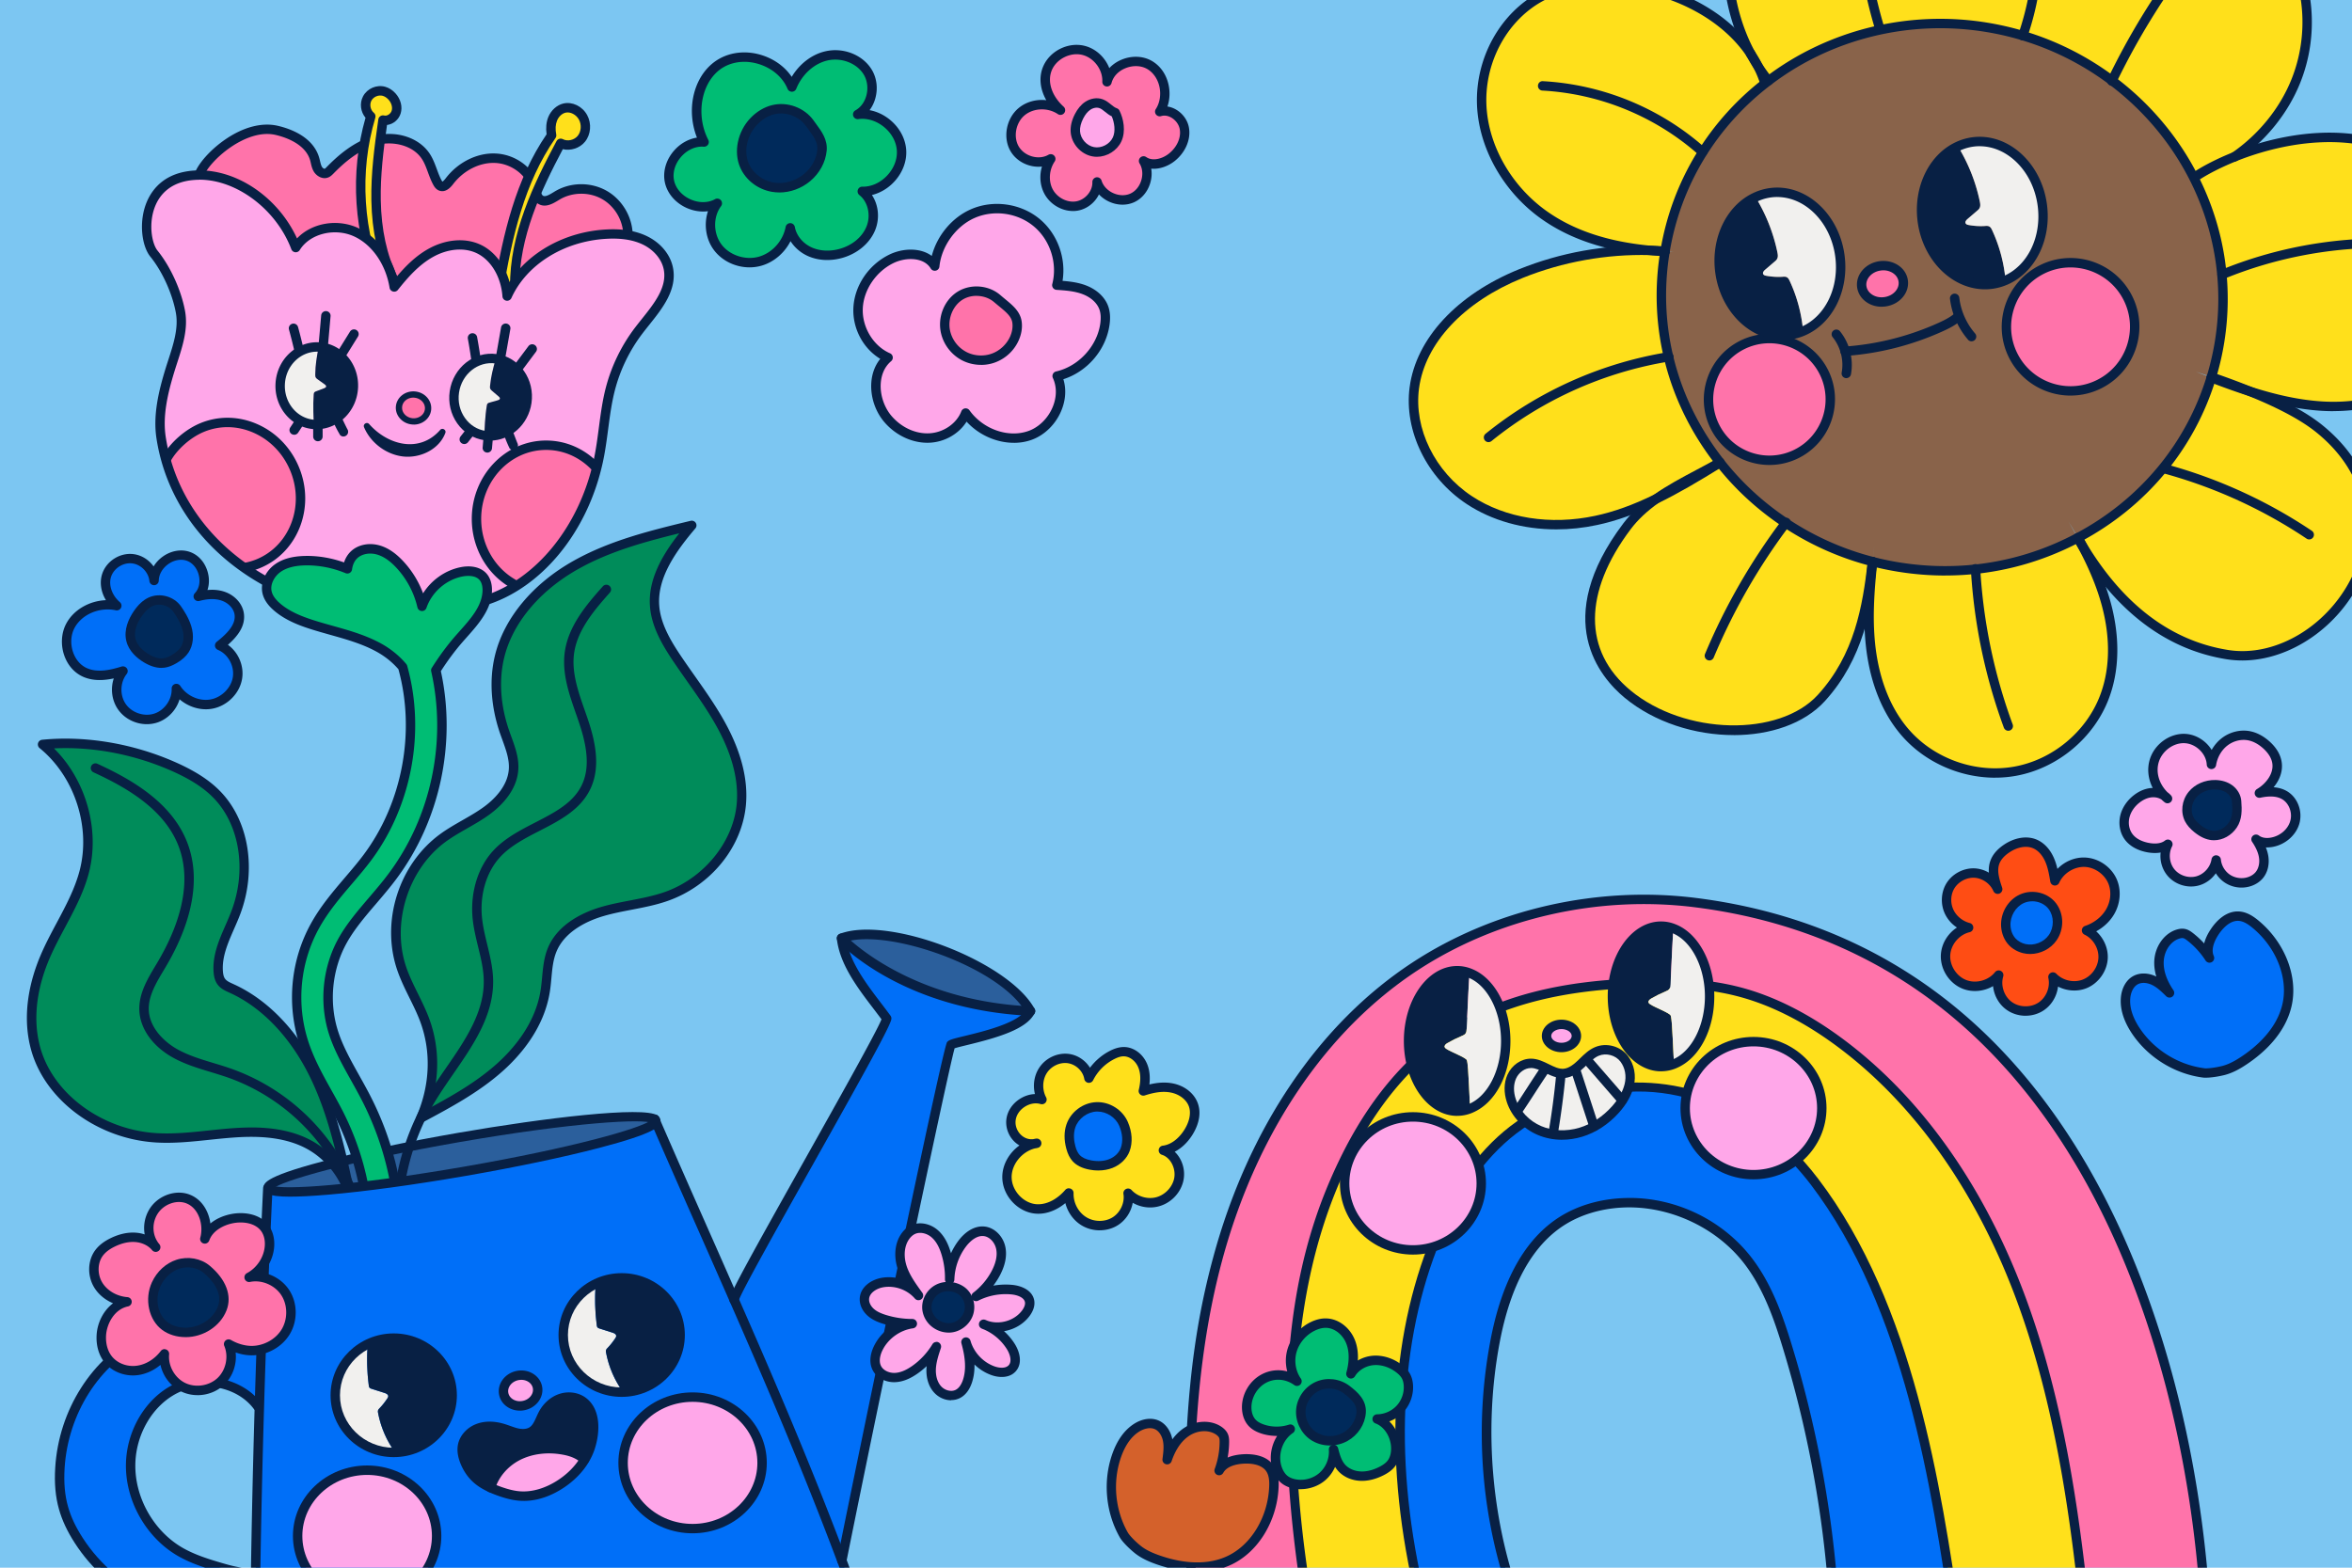 <?xml version="1.0" encoding="UTF-8"?> <svg xmlns="http://www.w3.org/2000/svg" id="Layer_2" data-name="Layer 2" viewBox="0 0 750 500"><defs><clipPath id="clippath"><path d="M0 0h750v500H0z" style="fill:none"></path></clipPath><style>.cls-3{fill:#ff73aa}.cls-4{fill:#2b5f9c}.cls-6{fill:#f1f0ee}.cls-7{fill:#ffe01b}.cls-9{fill:#002a5b}.cls-10{fill:#082044}.cls-12{fill:#006ff8}.cls-13{fill:#00bd74}.cls-15{fill:#008c5a}.cls-16{fill:#ffa7e9}</style></defs><path id="BACKGROUND" d="M0 0h750v500H0z" style="fill:#7cc6f2"></path><g id="OBJECTS" style="clip-path:url(#clippath)"><path d="m623.66 516.67-38.33 4.97a358.568 358.568 0 0 0-15.42-92.28c-2.95-9.63-6.4-19.33-12.55-27.31-9.49-12.31-25.34-19.43-40.85-18.37-6.37.43-12.71 2.2-18.14 5.57-12.97 8.07-18.87 23.84-21.67 38.87-5.32 28.46-2.58 58.39 7.82 85.41l-30.44.52c-9.84-38.18-11.42-79.4 2.67-116.17 5.5-14.34 13.59-28.12 25.76-37.49 6.54-5.03 14.1-8.66 22-11.05 17.04-5.15 49.1-5.29 74.09 27.56 29.23 38.42 37.95 91.74 45.06 139.77Z" class="cls-12"></path><path d="m664.58 511.36-40.92 5.3c-7.11-48.03-15.83-101.35-45.06-139.77-24.99-32.85-57.05-32.71-74.09-27.56-7.9 2.39-15.46 6.02-22 11.05-12.17 9.37-20.26 23.15-25.76 37.49-14.09 36.77-12.51 77.99-2.67 116.17l-36.54.61c-8.18-48.42-10.36-99.75 10.78-143.79 7.91-16.49 19.24-31.75 34.59-41.7 17.94-11.65 39.99-15.22 61.38-15.65 10.1-.2 20.31.25 30.1 2.78 11.83 3.06 22.73 9.09 32.52 16.39 27.52 20.51 46.5 50.92 58.17 83.2 11.07 30.62 16.02 63.07 19.5 95.48Z" class="cls-7"></path><path d="m702.88 506.4-38.3 4.97c-3.48-32.41-8.43-64.86-19.5-95.48-11.67-32.28-30.65-62.69-58.17-83.2-9.79-7.3-20.69-13.33-32.52-16.39-9.79-2.53-20-2.98-30.1-2.78-21.39.43-43.44 4-61.38 15.65-15.35 9.95-26.68 25.21-34.59 41.7-21.14 44.04-18.96 95.37-10.78 143.79l-36.97.63c-2.36-38.2-2.22-77.1 7.8-114.04 10.02-36.93 30.87-72.07 62.89-93.04 26.16-17.13 58.66-24.27 89.68-20.3 153.85 19.68 161.05 214.74 161.94 218.49Z" class="cls-3"></path><path d="M585.33 523.14c-.35 0-.7-.12-.97-.36-.32-.27-.51-.67-.53-1.09a356.416 356.416 0 0 0-15.36-91.89c-2.67-8.73-6.05-18.72-12.3-26.83-9.12-11.83-24.66-18.8-39.56-17.79-6.48.44-12.52 2.29-17.45 5.35-10.46 6.5-17.52 19.25-20.99 37.87-5.23 27.99-2.48 58.03 7.75 84.6.18.46.12.97-.16 1.38-.27.41-.73.65-1.22.66l-103.95 1.76h-.03c-.79 0-1.45-.62-1.5-1.41-3.82-61.79 2.19-93.66 7.85-114.53 11.13-41.02 33.69-74.37 63.52-93.9 26.09-17.09 59.15-24.57 90.69-20.53 33.57 4.29 62.82 17.31 86.95 38.67 19.64 17.4 36.03 40.42 48.7 68.45 10.11 22.36 23.06 59.64 27.35 110.24.1 1.12.18 2.09.22 2.3.07.4-.02.85-.26 1.18-.24.33-.61.57-1.01.63l-38.3 4.97-79.25 10.27c-.06 0-.13.01-.19.01Zm-65.7-141.07c15.03 0 29.71 7.12 38.91 19.06 6.56 8.51 10.04 18.81 12.8 27.79a359.251 359.251 0 0 1 15.42 91.02l114.46-14.84c-.03-.3-.06-.65-.09-1.07-4.25-50.18-17.08-87.11-27.1-109.25-12.5-27.63-28.63-50.32-47.95-67.44-23.67-20.96-52.38-33.73-85.34-37.94-30.84-3.95-63.16 3.37-88.67 20.07-29.21 19.13-51.33 51.87-62.26 92.18-10.5 38.72-9.77 80.09-7.84 112.12l100.38-1.7a158.64 158.64 0 0 1-7.14-84.22c3.63-19.48 11.15-32.9 22.35-39.87 5.35-3.32 11.86-5.32 18.83-5.79 1.07-.07 2.15-.11 3.22-.11Zm144.95 129.29Z" class="cls-10"></path><path d="M417.54 516.15c-.72 0-1.35-.52-1.48-1.25-13.66-80.86-.32-121.3 10.91-144.69 9.03-18.82 20.85-33.05 35.13-42.31 15.66-10.17 35.99-15.37 62.16-15.89 12.58-.25 21.98.62 30.51 2.83 10.9 2.82 22.01 8.42 33.04 16.64 25.39 18.92 45.68 47.93 58.68 83.89 11.65 32.21 16.43 66.52 19.58 95.83.09.82-.51 1.56-1.33 1.65-.83.08-1.56-.51-1.65-1.33-3.13-29.13-7.88-63.21-19.42-95.13-12.8-35.41-32.74-63.94-57.66-82.51-10.71-7.99-21.48-13.42-32-16.14-8.25-2.13-17.41-2.98-29.7-2.73-25.6.51-45.42 5.55-60.59 15.41-13.81 8.95-25.27 22.78-34.05 41.09-23.07 48.06-17.13 104.57-10.65 142.89a1.497 1.497 0 0 1-1.48 1.75Z" class="cls-10"></path><path d="m453.75 518.65 1.45-.39-1.46.34c-.38-1.39-.75-2.78-1.11-4.18-11.09-43.01-10.14-83.5 2.72-117.08 6.48-16.89 15.31-29.72 26.25-38.14 6.39-4.92 13.96-8.72 22.48-11.3 21.36-6.46 52.47-2.47 75.72 28.09 30.49 40.08 39.08 98.1 45.35 140.46.12.82-.44 1.58-1.26 1.7-.82.12-1.58-.44-1.7-1.26-6.22-42.04-14.75-99.62-44.77-139.08-14.63-19.23-41.35-36.44-72.46-27.03-8.17 2.47-15.41 6.11-21.52 10.8-10.49 8.08-19 20.47-25.27 36.84-12.64 32.99-13.55 72.85-2.62 115.26.36 1.39.73 2.77 1.1 4.14l-1.43.44-1.45.39ZM468.9 353.53c-1.35.57-2.78.87-4.25.87-8.55 0-15.49-10.03-15.49-22.4s6.94-22.4 15.49-22.4c1.39 0 2.73.26 4.01.77-.26 1.19-.66 11.24-.97 17.73-.02.55-.06 1.13-.4 1.57-.29.37-.76.57-1.2.75-1.57.66-3.1 1.42-4.57 2.27-.47.28-1.01.73-.85 1.25.08.27.34.45.58.61 1.5.99 6.16 2.73 6.49 3.57.63 1.57.8 14.45 1.16 15.41Z" class="cls-10"></path><path d="M468.66 310.38c6.61 2.55 11.48 11.27 11.48 21.63s-4.75 18.87-11.24 21.53c-.36-.96-.53-13.84-1.16-15.41-.33-.84-4.99-2.58-6.49-3.57-.24-.16-.5-.34-.58-.61-.16-.52.38-.97.85-1.25 1.47-.85 3-1.61 4.57-2.27.44-.18.91-.38 1.2-.75.34-.44.38-1.02.4-1.57.31-6.49.71-16.54.97-17.73Z" class="cls-6"></path><path d="M464.65 355.9c-9.37 0-16.99-10.72-16.99-23.9s7.62-23.9 16.99-23.9c1.57 0 3.11.29 4.57.88 7.31 2.82 12.42 12.29 12.42 23.02s-4.82 19.8-12.01 22.85c-.05.03-.1.05-.15.07-1.56.65-3.18.97-4.82.97Zm0-44.8c-7.71 0-13.99 9.38-13.99 20.9s6.28 20.9 13.99 20.9c1.2 0 2.39-.23 3.54-.69.05-.02.1-.05.15-.07 6.07-2.49 10.31-10.77 10.31-20.14s-4.33-17.84-10.52-20.23a9.233 9.233 0 0 0-3.47-.67Z" class="cls-10"></path><path d="M493.16 330.4c0-2.04 2.13-3.69 4.77-3.69s4.77 1.65 4.77 3.69-2.13 3.69-4.77 3.69-4.77-1.65-4.77-3.69Z" class="cls-16"></path><path d="M497.92 335.59c-3.46 0-6.27-2.33-6.27-5.19s2.81-5.19 6.27-5.19 6.26 2.33 6.26 5.19-2.81 5.19-6.26 5.19Zm0-7.38c-1.77 0-3.27 1-3.27 2.19s1.5 2.19 3.27 2.19 3.26-1 3.26-2.19-1.5-2.19-3.26-2.19Z" class="cls-10"></path><path d="M517.94 337.73c-1.94-2.61-5.75-3.64-8.75-2.36-1.97.84-3.45 2.48-5 3.95-1.55 1.47-3.37 2.88-5.5 3.04-3.69.29-6.79-3.19-10.49-3.22-2.63-.02-5.06 1.85-6.14 4.25s-.95 5.22-.12 7.72c1.42 4.25 4.84 7.71 8.96 9.47 4.12 1.76 8.86 1.85 13.15.56 4.29-1.3 8.11-3.93 11.1-7.27 1.99-2.23 3.65-4.83 4.36-7.73.71-2.9.22-6-1.57-8.41Z" class="cls-6"></path><path d="M498.13 363.52c-2.72 0-5.38-.52-7.82-1.56-4.62-1.97-8.28-5.85-9.79-10.37-1.04-3.11-.98-6.24.17-8.81 1.38-3.08 4.38-5.13 7.47-5.13h.05c2.12.02 3.94.91 5.7 1.78 1.62.8 3.17 1.56 4.66 1.44 1.74-.13 3.36-1.48 4.58-2.64.23-.22.46-.44.69-.67 1.39-1.35 2.83-2.75 4.75-3.57 3.65-1.56 8.17-.33 10.54 2.84 2 2.69 2.67 6.21 1.83 9.66-.7 2.85-2.28 5.66-4.7 8.37-3.32 3.71-7.39 6.38-11.78 7.7-2.1.63-4.25.95-6.35.95Zm-9.97-22.88c-1.9 0-3.84 1.38-4.73 3.36-.84 1.88-.87 4.23-.06 6.62 1.25 3.73 4.28 6.93 8.13 8.56 3.63 1.55 8.05 1.73 12.13.5 3.86-1.17 7.46-3.53 10.41-6.83 2.09-2.34 3.44-4.72 4.02-7.09.63-2.57.15-5.18-1.32-7.15-1.54-2.06-4.59-2.89-6.96-1.88-1.41.6-2.59 1.75-3.84 2.96l-.72.69c-1.58 1.5-3.73 3.25-6.41 3.45-2.33.18-4.31-.8-6.22-1.74-1.52-.75-2.96-1.46-4.39-1.47h-.03Z" class="cls-10"></path><path d="M483.83 355.92c-.29 0-.59-.09-.85-.26-.68-.47-.86-1.4-.39-2.08 1.6-2.33 3.02-4.53 4.39-6.65 1.38-2.14 2.82-4.35 4.43-6.72a1.496 1.496 0 1 1 2.47 1.69c-1.6 2.34-3.02 4.53-4.39 6.65-1.38 2.14-2.82 4.35-4.43 6.72-.29.42-.76.65-1.24.65ZM495.24 363.12c-.08 0-.17 0-.25-.02-.82-.14-1.37-.92-1.23-1.73 1.07-6.26 1.91-12.63 2.5-18.94.08-.83.8-1.44 1.63-1.35a1.5 1.5 0 0 1 1.35 1.63c-.6 6.38-1.45 12.83-2.53 19.17-.12.73-.76 1.25-1.48 1.25ZM508.3 360.76c-.63 0-1.22-.4-1.43-1.04l-5.92-18.17c-.26-.79.17-1.63.96-1.89.79-.26 1.63.17 1.89.96l5.92 18.17a1.494 1.494 0 0 1-1.42 1.96ZM517.27 352.41c-.42 0-.84-.17-1.13-.52l-11.3-13.01c-.54-.63-.48-1.57.15-2.12.63-.54 1.57-.47 2.12.15l11.3 13.01c.54.63.48 1.57-.15 2.12-.28.25-.63.37-.98.37Z" class="cls-10"></path><ellipse cx="559.15" cy="353.43" class="cls-16" rx="21.78" ry="21.21"></ellipse><path d="M559.15 376.14c-12.84 0-23.28-10.19-23.28-22.71s10.44-22.71 23.28-22.71 23.28 10.19 23.28 22.71-10.44 22.71-23.28 22.71Zm0-42.41c-11.18 0-20.28 8.84-20.28 19.71s9.1 19.71 20.28 19.71 20.28-8.84 20.28-19.71-9.1-19.71-20.28-19.71Z" class="cls-10"></path><ellipse cx="450.56" cy="377.44" class="cls-16" rx="21.78" ry="21.21"></ellipse><path d="M450.56 400.14c-12.84 0-23.28-10.19-23.28-22.71s10.44-22.71 23.28-22.71 23.28 10.19 23.28 22.71-10.44 22.71-23.28 22.71Zm0-42.41c-11.18 0-20.28 8.84-20.28 19.71s9.1 19.71 20.28 19.71 20.28-8.84 20.28-19.71-9.1-19.71-20.28-19.71ZM533.91 339.32c-1.35.57-2.78.87-4.25.87-8.55 0-15.49-10.03-15.49-22.4s6.94-22.4 15.49-22.4c1.39 0 2.73.26 4.01.77-.26 1.19-.66 11.24-.97 17.73-.02.55-.06 1.13-.4 1.57-.29.37-.76.57-1.2.75-1.57.66-3.1 1.42-4.57 2.27-.47.28-1.01.73-.85 1.25.08.27.34.45.58.61 1.5.99 6.16 2.73 6.49 3.57.63 1.57.8 14.45 1.16 15.41Z" class="cls-10"></path><path d="M533.67 296.16c6.61 2.55 11.48 11.27 11.48 21.63s-4.75 18.87-11.24 21.53c-.36-.96-.53-13.84-1.16-15.41-.33-.84-4.99-2.58-6.49-3.57-.24-.16-.5-.34-.58-.61-.16-.52.38-.97.85-1.25 1.47-.85 3-1.61 4.57-2.27.44-.18.91-.38 1.2-.75.34-.44.38-1.02.4-1.57.31-6.49.71-16.54.97-17.73Z" class="cls-6"></path><path d="M529.66 341.69c-9.37 0-16.99-10.72-16.99-23.9s7.62-23.9 16.99-23.9c1.57 0 3.1.3 4.56.88 7.31 2.82 12.43 12.29 12.43 23.02s-4.82 19.8-12.01 22.85c-.05.03-.1.05-.15.07-1.56.65-3.18.97-4.82.97Zm0-44.8c-7.71 0-13.99 9.38-13.99 20.9s6.28 20.9 13.99 20.9c1.2 0 2.38-.23 3.54-.69.05-.03.1-.05.15-.07 6.07-2.49 10.31-10.77 10.31-20.14s-4.33-17.84-10.52-20.23a9.233 9.233 0 0 0-3.47-.67Z" class="cls-10"></path><path d="M37.26 193.2c-5.68-1.22-12.19 1.34-14.86 6.5s-.55 12.48 4.78 14.8c3.76 1.64 8.12.75 12.04-.47-2.53 3.2-2.67 8.08-.32 11.42s6.99 4.85 10.86 3.55c3.87-1.31 6.64-5.32 6.48-9.4 2.3 3.57 6.76 5.67 10.96 5 4.2-.67 7.84-4.15 8.53-8.35.69-4.19-1.74-8.74-5.67-10.36 3.24-2.57 6.82-5.95 6.24-10.04-.38-2.66-2.58-4.82-5.12-5.69-2.54-.87-5.34-.63-7.94.07 3.61-3.75 1.78-11.03-3.13-12.78s-10.85 2.5-10.95 7.71c-.35-3.48-3.33-6.52-6.8-6.94-3.47-.42-7.09 1.81-8.27 5.1-1.18 3.29.2 7.32 3.18 9.88Z" class="cls-12"></path><path d="M46.82 230.97c-3.55 0-7.07-1.71-9.15-4.66-2.03-2.88-2.48-6.66-1.39-9.94-3.12.67-6.57.88-9.71-.49-2.79-1.22-4.94-3.62-6.06-6.77-1.19-3.35-.99-7.13.55-10.09 2.32-4.49 7.4-7.4 12.72-7.6-1.64-2.69-2.1-5.84-1.12-8.6 1.43-3.98 5.67-6.6 9.87-6.09 2.62.32 4.96 1.82 6.45 3.93.75-1.25 1.8-2.37 3.08-3.25 2.63-1.82 5.83-2.33 8.54-1.36 2.83 1.01 4.97 3.55 5.74 6.81.44 1.85.36 3.69-.18 5.32 2-.19 3.84 0 5.49.57 3.28 1.13 5.69 3.83 6.12 6.89.57 4.05-2.02 7.31-5.09 10.02 3.32 2.38 5.2 6.68 4.52 10.84-.79 4.78-4.89 8.81-9.77 9.58-3.57.57-7.38-.64-10.16-3.04-1.02 3.37-3.65 6.23-7.04 7.38-1.11.37-2.26.55-3.41.55Zm-7.6-18.44c.48 0 .95.24 1.24.65.37.54.35 1.26-.06 1.78-2.12 2.69-2.24 6.82-.27 9.62s5.91 4.09 9.15 2.99c3.24-1.1 5.59-4.5 5.46-7.92a1.5 1.5 0 0 1 2.76-.87c2.01 3.12 5.9 4.9 9.46 4.33 3.58-.57 6.71-3.63 7.28-7.11.58-3.56-1.51-7.39-4.76-8.73-.49-.2-.84-.65-.92-1.18-.07-.53.14-1.05.55-1.39 3.07-2.44 6.15-5.38 5.69-8.66-.27-1.93-1.93-3.73-4.13-4.48-1.95-.67-4.33-.64-7.06.1a1.494 1.494 0 0 1-1.47-2.48c1.31-1.36 1.79-3.48 1.27-5.66-.52-2.23-1.99-4.02-3.83-4.67-1.81-.65-3.99-.27-5.83 1-1.91 1.32-3.08 3.31-3.12 5.32-.02.79-.65 1.44-1.44 1.47-.81.03-1.47-.56-1.55-1.35-.28-2.8-2.7-5.26-5.49-5.6-2.8-.34-5.73 1.47-6.68 4.12-.95 2.65.18 6.03 2.75 8.24.52.45.67 1.19.37 1.8-.31.61-.99.94-1.66.8-5.26-1.13-10.94 1.33-13.22 5.73-1.16 2.24-1.3 5.12-.38 7.71.84 2.36 2.41 4.15 4.43 5.03 3.41 1.49 7.47.57 11-.53.15-.05.3-.07.45-.07Z" class="cls-10"></path><path d="M56.48 194.23c-1.81-2.59-5.56-3.61-8.44-2.3-1.73.79-3.06 2.27-4.13 3.84-1.67 2.45-2.88 5.49-2.15 8.37.64 2.49 2.63 4.43 4.83 5.77 1.71 1.04 3.7 1.81 5.68 1.55 1.19-.16 2.3-.67 3.34-1.29 1.27-.75 2.48-1.69 3.28-2.93 1.34-2.07 1.4-4.78.67-7.14-.73-2.36-2.09-4.48-3.08-5.88Z" class="cls-9"></path><path d="M51.47 213.02c-1.78 0-3.68-.61-5.67-1.82-2.05-1.25-4.67-3.42-5.5-6.68-.94-3.68.77-7.25 2.36-9.59 1.46-2.14 3.02-3.57 4.75-4.36 3.54-1.61 8.06-.38 10.29 2.8 1.02 1.46 2.48 3.71 3.28 6.3.95 3.05.64 6.11-.84 8.4-.83 1.27-2.06 2.39-3.78 3.4-1.44.85-2.68 1.32-3.91 1.48-.32.04-.65.06-.98.06Zm-.72-20.17c-.72 0-1.44.14-2.09.44-1.22.56-2.37 1.65-3.52 3.32-1.25 1.83-2.6 4.56-1.93 7.16.58 2.28 2.58 3.9 4.15 4.86 1.76 1.07 3.35 1.52 4.71 1.34.81-.11 1.69-.45 2.77-1.09 1.31-.78 2.22-1.58 2.79-2.46.98-1.51 1.17-3.71.49-5.88-.68-2.19-1.96-4.17-2.87-5.46-.99-1.42-2.76-2.23-4.5-2.23Z" class="cls-10"></path><path d="M224.53 45.3c-6.46-.52-12.4 6.26-11.04 12.6 1.36 6.34 9.57 10.07 15.24 6.95-3.01 4.03-2.88 10.05.16 14.06s8.66 5.77 13.5 4.4c4.84-1.37 8.65-5.71 9.59-10.65.61 3.32 3.08 6.16 6.14 7.57 3.07 1.42 6.65 1.5 9.91.61 4.18-1.14 8.01-4 9.65-8.01s.69-9.12-2.72-11.79c6.77.12 12.92-6.3 12.52-13.05-.4-6.76-7.27-12.4-13.98-11.48 4.47-2.48 5.86-8.96 3.28-13.38-2.58-4.42-8.34-6.46-13.32-5.29-4.98 1.18-9.03 5.18-10.94 9.92-3.44-8.27-14.72-12.11-22.49-7.67-7.78 4.45-10.18 16.11-5.51 25.2Z" class="cls-13"></path><path d="M239.01 85.27c-4.37 0-8.69-2-11.31-5.46-2.66-3.5-3.31-8.35-1.94-12.45-2.24.3-4.64-.06-6.89-1.08-3.55-1.62-6.11-4.63-6.85-8.07-.74-3.44.35-7.24 2.92-10.17 1.98-2.27 4.6-3.73 7.3-4.15-3.75-9.52-.79-20.62 7.04-25.1 4.08-2.33 9.22-2.72 14.1-1.05 3.83 1.31 7.02 3.71 9.08 6.77 2.46-4.1 6.35-7.12 10.65-8.13 5.84-1.38 12.13 1.14 14.96 5.99 1.52 2.6 1.91 5.87 1.06 8.96-.39 1.42-1.02 2.71-1.84 3.8 2.31.43 4.56 1.48 6.51 3.08 3.07 2.52 4.95 6.05 5.17 9.69.22 3.64-1.24 7.37-3.99 10.23-1.96 2.05-4.4 3.45-6.95 4.07 2.1 3.13 2.57 7.43 1.03 11.21-1.72 4.22-5.7 7.54-10.64 8.89-3.82 1.04-7.71.79-10.94-.7-2.25-1.04-4.13-2.7-5.4-4.69-1.9 3.75-5.31 6.71-9.3 7.84-1.24.35-2.52.52-3.79.52Zm-10.27-21.93a1.505 1.505 0 0 1 1.2 2.4c-2.59 3.46-2.52 8.73.15 12.26 2.62 3.45 7.62 5.08 11.9 3.87 4.25-1.21 7.68-5.02 8.53-9.48.13-.71.75-1.22 1.47-1.22s1.34.52 1.47 1.23c.5 2.72 2.53 5.2 5.3 6.48 2.59 1.19 5.75 1.38 8.89.52 4.05-1.1 7.28-3.77 8.65-7.13 1.46-3.57.49-7.89-2.26-10.05-.51-.4-.7-1.08-.49-1.68.22-.61.76-1.02 1.44-1 2.83.06 5.67-1.22 7.84-3.49 2.17-2.27 3.32-5.17 3.16-7.98-.17-2.81-1.65-5.56-4.08-7.55-2.42-1.99-5.41-2.92-8.2-2.53-.71.1-1.4-.33-1.63-1.01-.23-.69.06-1.44.7-1.79 1.66-.92 2.89-2.58 3.47-4.66.63-2.28.34-4.77-.76-6.65-2.15-3.68-7.16-5.65-11.68-4.58-4.26 1.01-8.06 4.46-9.9 9.02-.23.56-.77.93-1.38.94-.61-.02-1.16-.36-1.39-.92-1.48-3.54-4.65-6.37-8.72-7.76-4.07-1.39-8.31-1.09-11.64.82-6.94 3.97-9.24 14.81-4.92 23.21.25.48.22 1.06-.09 1.52-.3.45-.83.7-1.37.66-2.56-.21-5.26 1-7.2 3.22-1.95 2.22-2.79 5.05-2.25 7.57.54 2.51 2.47 4.75 5.16 5.97 2.69 1.23 5.64 1.22 7.89-.02.23-.13.48-.19.72-.19Z" class="cls-10"></path><path d="M258.23 39.31c-2.55-3.6-7.4-5.39-11.68-4.33-2.37.59-4.52 1.97-6.2 3.74-3.49 3.67-4.98 9.38-2.97 14.03 1.56 3.62 5.09 6.26 8.97 6.94 3.88.68 8.01-.55 11.03-3.07 2.6-2.17 4.42-5.32 4.74-8.7.31-3.37-1.93-5.86-3.88-8.61Z" class="cls-9"></path><path d="M248.5 61.38c-.81 0-1.61-.07-2.41-.21-4.48-.78-8.35-3.78-10.09-7.82-2.13-4.95-.79-11.39 3.27-15.66 1.99-2.09 4.39-3.53 6.93-4.16 4.89-1.21 10.34.81 13.26 4.92.25.35.51.7.76 1.05 1.83 2.49 3.72 5.07 3.39 8.57-.34 3.66-2.26 7.2-5.27 9.71-2.79 2.33-6.34 3.61-9.84 3.61Zm.54-25.2c-.72 0-1.44.08-2.13.25-1.99.49-3.88 1.64-5.47 3.32-3.25 3.42-4.36 8.52-2.68 12.41 1.32 3.07 4.4 5.45 7.85 6.05 3.37.59 7.04-.44 9.81-2.75 2.4-2.01 3.94-4.81 4.2-7.68.22-2.37-1.19-4.29-2.83-6.52-.26-.36-.53-.72-.79-1.08-1.77-2.49-4.89-4-7.96-4Z" class="cls-10"></path><path d="M338.16 35.15c-3.65-2.47-8.92-2.37-12.33.42s-4.5 8.13-2.26 11.92c2.24 3.79 7.67 5.37 11.49 3.17-2.03 3.02-2.42 7.14-.73 10.36 1.69 3.22 5.49 5.27 9.07 4.66 3.58-.61 6.55-4.02 6.41-7.65 1.36 4.44 6.99 6.99 11.22 5.08 4.23-1.91 6.04-7.82 3.61-11.78 2.67 1.86 6.47.86 9.01-1.17 2.77-2.21 4.65-5.83 3.98-9.31-.67-3.48-4.45-6.31-7.84-5.24 3.08-4.75 1.7-11.98-3.18-14.86-4.88-2.87-12.24-.14-13.64 5.34.2-4.54-3.15-8.99-7.57-10.05s-9.42 1.38-11.31 5.52-.43 9.52 4.04 13.58Z" class="cls-3"></path><path d="M342.13 67.3c-3.68 0-7.35-2.18-9.13-5.57-1.37-2.61-1.6-5.73-.74-8.61-3.83.43-7.94-1.4-9.99-4.85-2.58-4.35-1.41-10.57 2.6-13.85 2.43-1.99 5.65-2.82 8.77-2.46-2.06-3.61-2.45-7.59-.89-11 2.18-4.79 7.9-7.59 13.02-6.36 3.64.87 6.62 3.69 7.96 7.13 1.04-1.13 2.37-2.06 3.92-2.7 3.29-1.37 6.93-1.2 9.73.45 2.59 1.53 4.44 4.14 5.2 7.35.57 2.43.45 4.92-.32 7.14.96.14 1.92.48 2.83 1.02 2.08 1.24 3.58 3.33 4.01 5.6.73 3.77-1.05 8-4.52 10.77-1.97 1.57-4.79 2.7-7.48 2.43.25 1.5.14 3.1-.34 4.66-.84 2.76-2.71 4.96-5.12 6.05-2.41 1.09-5.3 1.03-7.92-.16a10.35 10.35 0 0 1-3.29-2.34c-1.27 2.62-3.81 4.67-6.78 5.18a8.7 8.7 0 0 1-1.53.13Zm-7.07-18.13c.41 0 .81.16 1.1.48.48.51.54 1.28.15 1.86-1.77 2.63-2.03 6.18-.64 8.83 1.42 2.7 4.63 4.37 7.49 3.88 2.91-.5 5.27-3.3 5.17-6.12-.03-.75.51-1.41 1.25-1.54.75-.12 1.46.32 1.68 1.04.52 1.7 1.88 3.16 3.72 3.99 1.84.83 3.83.89 5.45.16s2.9-2.26 3.49-4.2.39-3.91-.54-5.43c-.37-.6-.27-1.39.25-1.88s1.3-.55 1.89-.14c2.04 1.42 5.18.52 7.22-1.11 2.61-2.08 3.96-5.17 3.44-7.86-.27-1.42-1.27-2.79-2.61-3.59-1.1-.65-2.27-.83-3.31-.51-.6.19-1.26-.02-1.64-.52-.38-.5-.41-1.19-.06-1.72 1.31-2.01 1.72-4.74 1.12-7.29-.56-2.37-1.95-4.36-3.8-5.46-1.99-1.17-4.63-1.27-7.06-.26-2.26.94-3.85 2.65-4.37 4.68a1.49 1.49 0 0 1-1.67 1.11c-.76-.11-1.31-.78-1.28-1.55.17-3.81-2.71-7.63-6.42-8.52-3.71-.89-8.01 1.21-9.59 4.68-1.66 3.65-.22 8.31 3.68 11.85.58.53.66 1.42.17 2.04-.49.62-1.37.76-2.02.32-3.16-2.13-7.69-1.99-10.54.34-2.86 2.34-3.74 6.92-1.92 10 1.87 3.15 6.37 4.41 9.45 2.64.23-.13.49-.2.75-.2Z" class="cls-10"></path><path d="M355.64 35.95c-1.72-.57-2.85-2.28-4.55-2.88-1.39-.49-2.99-.14-4.21.67-1.23.82-2.13 2.05-2.8 3.36-.77 1.51-1.28 3.19-1.17 4.89.2 3.06 2.66 5.84 5.68 6.41 3.02.57 6.32-1.11 7.63-3.89 1.31-2.78.5-6.4-.57-8.56Z" class="cls-16"></path><path d="M349.78 50.01c-.49 0-.98-.04-1.47-.14-3.68-.7-6.65-4.04-6.9-7.78-.12-1.8.33-3.71 1.33-5.67.89-1.74 2-3.07 3.3-3.93 1.72-1.14 3.79-1.46 5.54-.84 1.08.38 1.93 1.07 2.69 1.68.63.51 1.23.99 1.84 1.19.38.13.7.4.87.76 1.24 2.49 2.13 6.57.58 9.86-1.39 2.94-4.57 4.87-7.79 4.87Zm-.05-15.67c-.67 0-1.39.22-2.03.65-.87.58-1.64 1.52-2.29 2.8-.75 1.47-1.09 2.85-1.01 4.1.16 2.38 2.12 4.59 4.46 5.03 2.34.45 4.97-.9 5.99-3.06.94-1.99.51-4.78-.33-6.75-.83-.39-1.52-.95-2.14-1.45-.62-.5-1.2-.97-1.8-1.18-.26-.09-.55-.14-.86-.14Z" class="cls-10"></path><path d="M298.07 84.85c-2.68-4.43-9.29-4.54-13.93-2.24-5.88 2.92-10.18 9.02-10.51 15.58-.33 6.56 3.53 13.25 9.56 15.86-5.6 4.74-4.75 14.24.08 19.75 3.26 3.72 8.14 6.13 13.09 5.9 4.94-.23 9.78-3.34 11.57-7.96 4.53 6.34 13.24 9.76 20.57 7.11 7.33-2.65 11.87-11.85 8.6-18.92 7.75-1.75 14.08-8.58 15.22-16.44.25-1.75.27-3.57-.32-5.24-.98-2.79-3.52-4.8-6.29-5.85-2.76-1.05-5.76-1.26-8.71-1.45 1.83-7.07-.71-15.09-6.28-19.82s-13.9-5.93-20.58-2.98c-6.68 2.96-11.39 9.93-12.08 16.7Z" class="cls-16"></path><path d="M323.3 141.23c-5.49 0-11.16-2.47-15.08-6.75-2.44 3.87-6.91 6.49-11.79 6.72-5.2.24-10.55-2.15-14.29-6.41-3.03-3.45-4.63-8.25-4.29-12.84.21-2.88 1.21-5.48 2.85-7.5-5.46-3.28-8.91-9.72-8.57-16.34.36-6.99 4.81-13.61 11.34-16.85 4.33-2.15 10-2.35 13.65.37 1.67-6.44 6.38-12.18 12.41-14.85 7.23-3.2 16.13-1.91 22.16 3.21 5.57 4.73 8.31 12.41 7.13 19.59 2.4.19 4.98.51 7.42 1.43 3.52 1.33 6.14 3.79 7.17 6.75.59 1.7.72 3.64.38 5.95-1.16 7.95-7.1 14.82-14.71 17.24.98 3.16.75 6.68-.67 10.08-1.79 4.3-5.32 7.76-9.42 9.24-1.82.66-3.75.97-5.7.97Zm-15.37-10.99c.48 0 .94.23 1.22.63 4.33 6.06 12.43 8.89 18.84 6.57 3.32-1.2 6.19-4.03 7.67-7.57 1.34-3.22 1.37-6.52.08-9.31-.19-.41-.18-.89.02-1.29.2-.41.57-.7 1.02-.8 7.1-1.6 13.02-7.99 14.06-15.19.26-1.81.18-3.29-.25-4.53-.74-2.12-2.71-3.92-5.4-4.94-2.61-.99-5.62-1.19-8.28-1.36a1.506 1.506 0 0 1-1.36-1.87c1.7-6.56-.63-13.92-5.8-18.3-5.17-4.39-12.8-5.49-19-2.75-5.93 2.62-10.53 8.99-11.19 15.48-.06.64-.53 1.17-1.16 1.31a1.5 1.5 0 0 1-1.61-.69c-2.19-3.62-7.92-3.69-11.98-1.68-5.49 2.72-9.38 8.48-9.68 14.31-.31 6.04 3.33 12.1 8.66 14.41a1.503 1.503 0 0 1 .38 2.52c-2.47 2.09-3.16 4.95-3.31 6.98-.28 3.75 1.08 7.82 3.55 10.64 3.14 3.58 7.58 5.6 11.89 5.39 4.52-.21 8.73-3.09 10.24-7 .2-.51.66-.88 1.21-.95.06 0 .13-.01.19-.01Z" class="cls-10"></path><path d="M317.99 95.23c-3.15-2.72-8.07-3.16-11.65-1.04-3.94 2.33-5.87 7.45-4.78 11.9.8 3.26 3.1 6.12 6.11 7.6 2.81 1.39 6.2 1.56 9.14.48 2.94-1.08 5.41-3.4 6.67-6.27.7-1.6 1.05-3.39.81-5.12-.42-3.15-3.23-4.89-6.31-7.55Z" class="cls-3"></path><path d="M312.83 116.37c-2.02 0-4.03-.45-5.82-1.33-3.41-1.68-5.99-4.89-6.9-8.59-1.29-5.22 1.01-10.92 5.47-13.55 4.13-2.44 9.76-1.94 13.39 1.2.52.45 1.02.86 1.51 1.27 2.51 2.07 4.88 4.02 5.31 7.21.26 1.91-.06 3.96-.93 5.93a13.266 13.266 0 0 1-7.53 7.08c-1.43.53-2.96.79-4.5.79Zm-1.47-22.01c-1.5 0-2.99.37-4.26 1.12-3.29 1.94-5.05 6.35-4.08 10.25.7 2.85 2.69 5.32 5.32 6.62 2.43 1.2 5.41 1.36 7.96.42 2.55-.93 4.72-2.98 5.82-5.47.64-1.46.88-2.95.7-4.32-.27-2.03-1.94-3.4-4.24-5.3-.51-.42-1.03-.85-1.57-1.31-1.53-1.32-3.59-2-5.64-2Z" class="cls-10"></path><path d="M208.78 357c.1.25.21.49.31.73-1.06 3.13-27.68 10.09-60.78 15.84-34.1 5.91-62.16 8.29-62.68 5.31-.51-2.98 26.71-10.19 60.81-16.11 32.2-5.59 59.01-8.02 62.34-5.77Z" class="cls-4"></path><path d="M85.63 380.38c-.72 0-1.35-.52-1.48-1.25-.26-1.51-.61-3.59 18.52-8.66 11.52-3.05 26.98-6.31 43.51-9.18 27.45-4.76 59.01-8.53 63.44-5.54.69.46.87 1.4.4 2.08-.46.69-1.4.87-2.08.4-2.35-1.53-24.95-.3-61.24 6-35.69 6.2-57.26 12.53-59.58 14.87-.1.62-.58 1.13-1.23 1.25-.09.01-.17.02-.25.02Z" class="cls-10"></path><path d="M200.25 74.99c-2.31-.38-4.68-.44-7.02-.3-13.01.75-26.13 7.88-31.51 19.75-.45-6.24-3.67-12.65-9.39-15.17-4.82-2.13-10.59-1.12-15.17 1.5-4.58 2.61-8.17 6.65-11.45 10.78-1.18-7.22-5.34-14.24-11.95-17.39-6.6-3.14-15.6-1.4-19.45 4.82-4.75-12.59-17.45-23.21-30.83-23.15 1.99-5.46 14.2-16.7 24.74-14.25 5.28 1.22 10.72 4.06 12.16 9.29.28 1.05.43 2.16.98 3.1.56.93 1.72 1.64 2.73 1.25.45-.17.8-.53 1.14-.87 4.15-4.24 8.95-8.16 14.71-9.61 5.75-1.44 12.61.19 15.86 5.15 1.66 2.54 2.23 5.65 3.68 8.33.25.47.56.95 1.05 1.15 1.08.43 2.09-.67 2.8-1.59 3.44-4.5 8.96-7.55 14.62-7.31 5.66.23 11.19 4.12 12.65 9.59.36 1.34.6 2.92 1.78 3.65 1.64 1 3.64-.35 5.28-1.34 4.52-2.73 10.51-2.8 15.09-.18 4.49 2.57 7.45 7.63 7.5 12.8Z" class="cls-3"></path><path d="M200.25 76.8c-.83 0-1.5-.67-1.5-1.5V75c-.05-4.66-2.69-9.18-6.75-11.5-4.09-2.34-9.54-2.27-13.57.16l-.3.18c-1.78 1.08-4.21 2.57-6.53 1.15-1.55-.96-1.97-2.65-2.31-4.01l-.14-.53c-1.23-4.62-6.08-8.27-11.26-8.48-4.92-.21-10.04 2.37-13.37 6.72-.57.74-2.29 2.97-4.55 2.07-.95-.39-1.47-1.19-1.82-1.84-.69-1.27-1.19-2.62-1.67-3.92-.57-1.55-1.11-3.02-1.94-4.29-2.99-4.56-9.42-5.72-14.24-4.52-5.94 1.5-10.84 5.97-14 9.2-.45.45-.94.95-1.68 1.22-1.79.69-3.68-.45-4.55-1.88-.54-.92-.77-1.89-.96-2.75-.06-.25-.11-.49-.18-.74-1.5-5.46-8.23-7.56-11.05-8.21-9.47-2.2-21.12 8.27-22.98 13.27a1.499 1.499 0 0 1-2.92-.46c0-.19.03-.36.09-.52 1.2-3.28 5.1-7.63 9.72-10.81 5.79-4 11.75-5.55 16.77-4.39 4.15.96 11.4 3.58 13.27 10.35.08.29.14.56.21.84.17.71.32 1.39.62 1.9.26.44.74.67.89.61.14-.05.39-.3.58-.5 3.44-3.52 8.76-8.36 15.44-10.04 6.93-1.73 14.11.64 17.48 5.78 1.02 1.56 1.64 3.25 2.25 4.9.46 1.26.9 2.45 1.5 3.54.13.25.22.37.27.43.14-.07.47-.3 1.07-1.08 3.91-5.11 10.01-8.16 15.87-7.89 6.55.27 12.45 4.77 14.04 10.7.05.19.1.38.15.58.23.92.47 1.87.97 2.19.75.46 2.22-.44 3.4-1.16l.31-.19c5.01-3.03 11.53-3.1 16.61-.2 4.96 2.84 8.2 8.37 8.26 14.09v.31c0 .83-.67 1.5-1.5 1.5Z" class="cls-10"></path><path d="M158.98 92.37c2.85-17.26 6.89-34.86 16.9-49.2-.34-1.74-.33-3.6.34-5.24s2.05-3.06 3.78-3.46c2.3-.53 4.78.86 5.91 2.94 1.17 2.14 1.01 4.98-.54 6.87s-4.44 2.58-6.6 1.44c-7.63 14.29-14.81 29.59-14.63 45.79.02 2.04-.27 4.69-2.25 5.16-1.28.31-2.61-.66-3.1-1.88-.49-1.22-.32-2.61.19-2.42Z" class="cls-7"></path><path d="M161.4 98.23c-1.8 0-3.39-1.35-4-2.88-.5-1.25-.64-3.01.22-3.94 2.81-16.77 6.82-34.2 16.68-48.59-.29-2-.11-3.87.52-5.45.89-2.2 2.74-3.87 4.83-4.36 2.86-.66 6.04.88 7.57 3.68 1.49 2.72 1.2 6.23-.7 8.54-1.68 2.05-4.56 2.94-7.05 2.35-6.9 13.03-14.02 28.14-13.84 43.92.04 3.85-1.1 6.09-3.4 6.64-.28.07-.57.1-.84.1Zm-1.39-4.77c.02.21.07.49.18.77.24.61.9 1.09 1.36.98.72-.17 1.12-1.52 1.1-3.69-.19-16.95 7.54-32.9 14.81-46.51.39-.73 1.29-1.01 2.02-.62 1.49.78 3.62.3 4.74-1.06 1.12-1.37 1.28-3.55.38-5.2-.87-1.58-2.73-2.55-4.25-2.2-1.16.27-2.2 1.25-2.73 2.56-.49 1.21-.58 2.73-.25 4.4.08.4-.01.81-.24 1.14-9.92 14.2-13.87 31.74-16.65 48.58-.05.33-.21.62-.45.85Z" class="cls-10"></path><path d="M121.69 91.33c-7.52-16.89-8.77-36.49-3.45-54.2-1.62-1.33-2.13-3.84-1.16-5.69s3.31-2.88 5.33-2.32c1 .28 1.89.89 2.58 1.66 1.21 1.34 1.86 3.28 1.32 5-.54 1.72-2.46 3-4.19 2.51-1.22 8.5-2.36 17.04-2.2 25.62.16 8.58 1.65 17.25 5.45 24.95.4.8.83 1.63.84 2.53s-.54 1.88-1.43 2c-.46.07-.93-.11-1.34-.33-1.14-.62-2.05-1.67-1.75-1.74Z" class="cls-7"></path><path d="M124.58 94.92c-.59 0-1.2-.17-1.85-.53-.11-.06-2.43-1.34-2.58-2.85-7.36-16.78-8.65-36.37-3.59-53.98-1.58-1.86-1.95-4.62-.8-6.82 1.3-2.51 4.34-3.82 7.06-3.07 1.22.34 2.35 1.06 3.29 2.1 1.68 1.85 2.31 4.33 1.64 6.45-.63 2-2.42 3.42-4.34 3.64-1.16 8.13-2.14 16.1-1.99 24.02.17 9.36 1.95 17.54 5.3 24.31l.06.11c.43.87.92 1.86.94 3.06.03 1.53-.98 3.27-2.71 3.52-.14.02-.28.03-.43.03ZM123.16 91c.21.21.57.52 1.01.75.32.17.42.16.42.16.01-.03.14-.26.13-.49 0-.52-.31-1.13-.63-1.78l-.06-.11c-3.54-7.17-5.43-15.78-5.61-25.59-.16-8.58.96-17.13 2.22-25.87.06-.43.3-.81.67-1.04.36-.24.81-.3 1.22-.19.87.25 2.04-.51 2.36-1.52.34-1.1-.05-2.49-1-3.54-.56-.61-1.2-1.04-1.87-1.22-1.34-.37-2.96.33-3.6 1.56-.64 1.24-.29 2.96.78 3.84.47.38.66 1.01.48 1.59-5.19 17.29-3.96 36.67 3.38 53.16.04.09.07.18.09.28Z" class="cls-10"></path><path d="M199.43 74.12c1.78.3 3.52.8 5.16 1.56 3.77 1.75 6.95 5.1 7.73 9.17 1.42 7.38-4.84 13.67-9.4 19.63a52.37 52.37 0 0 0-9.1 18.65c-1.97 7.58-2.21 15.52-3.89 23.18-4.23 19.4-17.35 38.6-36.33 44.42-46.88 14.4-96.41-9.42-103.04-51.92-1.12-7.19.67-14.59 2.79-21.56 1.86-6.12 4.52-12.4 3.36-18.69-1.16-6.28-4.43-13.58-8.45-18.54-4.03-4.96-4.52-23.82 12.85-25 .52-.04 1.03-.06 1.55-.06 13.38-.06 26.08 10.56 30.83 23.15 3.85-6.22 12.85-7.96 19.45-4.82 6.61 3.15 10.77 10.17 11.95 17.39 3.28-4.13 6.87-8.17 11.45-10.78 4.58-2.62 10.35-3.63 15.17-1.5 5.72 2.52 8.94 8.93 9.39 15.17 5.38-11.87 18.5-19 31.51-19.75 2.34-.14 4.71-.08 7.02.3Z" class="cls-16"></path><path d="M163.61 186.16c-6.95-3.97-11.67-11.74-11.67-20.68 0-12.97 9.94-23.48 22.2-23.48 5.92 0 11.31 2.46 15.29 6.46-3.79 15.03-12.87 29.66-25.82 37.7M82.45 179.73c-1.4.58-2.83 1-4.27 1.26-11.89-8.03-20.97-19.23-25.39-32.82 2.14-5.22 6.17-9.54 11.63-11.81 11.32-4.7 24.54 1.19 29.51 13.17 4.98 11.97-.16 25.49-11.48 30.2Z" class="cls-3"></path><path d="M163.61 187.66c-.25 0-.51-.06-.74-.2-7.66-4.38-12.43-12.8-12.43-21.98 0-13.77 10.63-24.98 23.7-24.98 6.12 0 11.92 2.45 16.35 6.9.58.59.58 1.54 0 2.12-.59.58-1.54.58-2.12 0-3.86-3.88-8.91-6.02-14.23-6.02-11.41 0-20.7 9.86-20.7 21.98 0 8.11 4.18 15.53 10.91 19.38a1.504 1.504 0 0 1-.74 2.81ZM78.18 182.49c-.71 0-1.34-.51-1.47-1.23-.15-.81.39-1.6 1.21-1.74a19.5 19.5 0 0 0 3.96-1.17c10.54-4.38 15.32-17.05 10.67-28.24-2.26-5.44-6.38-9.72-11.6-12.05-5.19-2.32-10.86-2.43-15.95-.31-4.2 1.75-8.47 5.5-10.6 9.33-.4.72-1.32.98-2.04.58s-.98-1.32-.58-2.04c2.48-4.45 7.22-8.62 12.07-10.64 5.86-2.43 12.37-2.31 18.32.35 5.93 2.64 10.6 7.49 13.15 13.64 5.29 12.71-.22 27.14-12.29 32.16-1.49.62-3.03 1.07-4.58 1.35-.09.02-.18.02-.27.02Z" class="cls-10"></path><path d="M126.59 197.29c-16.59 0-32.76-4.33-46.17-12.72-16.83-10.53-27.66-26.38-30.51-44.65-1.17-7.5.67-15.11 2.84-22.23.31-1.01.64-2.02.97-3.04 1.6-4.94 3.26-10.05 2.35-14.94-1.14-6.16-4.33-13.17-8.14-17.87-2.74-3.37-3.81-11.26-1.04-17.64 1.8-4.13 5.85-9.18 14.95-9.8.58-.05 1.17-.06 1.77-.06 12.56 0 25.25 8.97 31.1 21.7 4.67-4.94 12.93-6.45 19.7-3.22 5.7 2.72 10.16 8.46 12.1 15.4 2.81-3.33 5.99-6.51 9.91-8.74 5.48-3.13 11.65-3.72 16.52-1.57 4.55 2 8.04 6.51 9.54 12.04 6.16-9.57 17.73-16 30.67-16.75 2.64-.16 5.11-.05 7.35.32 2 .34 3.87.9 5.54 1.68 4.54 2.11 7.75 5.94 8.57 10.25 1.35 7-3.44 12.98-7.66 18.26-.69.86-1.37 1.72-2.02 2.57a51.165 51.165 0 0 0-8.84 18.12c-1.05 4.05-1.62 8.32-2.16 12.46-.46 3.5-.94 7.13-1.72 10.67-4.84 22.18-19.5 40.06-37.36 45.53a96.379 96.379 0 0 1-28.27 4.25Zm-63-139.96c-.53 0-1.03.02-1.54.06-7.61.52-10.95 4.64-12.42 8-2.42 5.57-1.27 12.23.61 14.55 4.1 5.06 7.54 12.6 8.76 19.21 1.04 5.63-.73 11.11-2.45 16.41-.32 1-.65 2-.95 2.99-2.06 6.77-3.82 13.99-2.74 20.89 2.71 17.39 13.06 32.51 29.14 42.57 20.31 12.71 47.22 15.75 71.98 8.15 16.84-5.16 30.69-22.16 35.31-43.31.75-3.42 1.22-6.98 1.67-10.42.56-4.22 1.13-8.59 2.23-12.82a54.29 54.29 0 0 1 9.36-19.19c.66-.86 1.36-1.74 2.06-2.62 4-5 8.14-10.18 7.05-15.82-.63-3.31-3.27-6.42-6.89-8.09-1.43-.66-3.04-1.15-4.78-1.44-2.02-.33-4.27-.43-6.68-.28-13.52.78-25.39 8.19-30.23 18.87-.28.62-.96.98-1.63.86a1.49 1.49 0 0 1-1.23-1.37c-.46-6.38-3.8-11.83-8.5-13.91-4-1.77-9.17-1.23-13.82 1.43-4.42 2.52-7.91 6.49-11.02 10.41-.37.47-.98.67-1.55.52-.57-.15-1.01-.62-1.1-1.21-1.2-7.35-5.46-13.58-11.12-16.28-6.24-2.97-14.27-1.02-17.53 4.26-.3.49-.85.75-1.42.7a1.51 1.51 0 0 1-1.26-.96c-4.78-12.66-17.37-22.18-29.32-22.18Z" class="cls-10"></path><path d="M127.24 129.69c.22-2.36 2.46-4.08 5.02-3.85 2.56.23 4.45 2.34 4.23 4.7-.22 2.36-2.46 4.08-5.02 3.85-2.56-.23-4.45-2.34-4.23-4.7Z" class="cls-3"></path><path d="M131.94 135.41c-.19 0-.37 0-.56-.03-3.1-.28-5.41-2.88-5.14-5.78.27-2.9 3-5.03 6.11-4.75 1.49.14 2.84.8 3.81 1.88.99 1.1 1.46 2.48 1.33 3.91-.13 1.42-.85 2.7-2.02 3.6a5.77 5.77 0 0 1-3.53 1.18Zm-3.71-5.63c-.17 1.81 1.33 3.42 3.33 3.61.99.09 1.94-.18 2.69-.75.72-.55 1.17-1.33 1.24-2.19.08-.86-.21-1.71-.82-2.38-.63-.7-1.52-1.13-2.51-1.23-2.01-.18-3.77 1.14-3.93 2.94ZM117.7 135.23c5.99 6.8 16.09 9.38 22.64 1.92.66-.85 2.05-.07 1.67.93-1.96 5.28-8.07 8.15-13.55 7.5-5.37-.64-10.3-4.39-12.37-9.32-.42-.98.91-1.82 1.61-1.02Z" class="cls-10"></path><path d="M13.58 237.45c11.67 9.5 17.08 26.06 13.27 40.62-2.53 9.66-8.59 17.98-12.51 27.16-3.91 9.18-5.63 19.6-2.98 29.22 4.53 16.44 21.53 27.47 38.56 28.45 8.15.47 16.27-.99 24.4-1.58 8.14-.59 16.67-.22 23.89 3.58 6.66 3.51 11.73 9.91 13.63 17.19-2.73-13.03-5.5-26.2-11.18-38.24-5.68-12.04-14.62-23.03-26.74-28.55-1.21-.55-2.51-1.09-3.32-2.15-.7-.92-.94-2.11-1.02-3.26-.48-6.57 3.24-12.59 5.58-18.75 4.79-12.59 3.35-28.14-6.07-37.77-3.81-3.89-8.66-6.62-13.64-8.83-13.29-5.9-28.05-8.46-41.88-7.1Z" class="cls-15"></path><path d="M111.85 383.59c-.67 0-1.27-.45-1.45-1.12-1.79-6.86-6.61-12.94-12.88-16.24-7.6-4.01-16.82-3.87-23.08-3.42-2.51.18-5.08.45-7.56.71-5.56.59-11.31 1.2-17.04.87-18.71-1.07-35.5-13.5-39.92-29.55-3.19-11.57-.11-22.81 3.04-30.2 1.52-3.56 3.36-7.02 5.15-10.36 2.83-5.3 5.76-10.79 7.28-16.6 3.64-13.92-1.6-29.99-12.76-39.08-.47-.38-.66-1.01-.49-1.6.18-.58.68-1 1.29-1.06 13.94-1.37 29.08 1.2 42.64 7.22 6.2 2.76 10.68 5.66 14.1 9.15 9.21 9.4 11.78 25.21 6.4 39.35-.58 1.54-1.26 3.07-1.91 4.56-2.01 4.6-3.91 8.95-3.58 13.54.08 1.15.31 1.93.72 2.46.53.69 1.49 1.13 2.52 1.59l.24.11c11.23 5.11 20.98 15.51 27.47 29.27 5.78 12.26 8.58 25.64 11.29 38.57a1.499 1.499 0 0 1-1.46 1.81Zm-31.74-24c5.85 0 12.73.78 18.81 3.98 3.48 1.83 6.56 4.43 9.02 7.52-2.09-9.09-4.64-18.16-8.62-26.6-6.19-13.12-15.42-23-26-27.82l-.23-.1c-1.25-.57-2.68-1.21-3.66-2.5-1.02-1.33-1.24-2.95-1.32-4.06-.39-5.33 1.75-10.23 3.82-14.96.64-1.45 1.29-2.96 1.85-4.43 4.97-13.06 2.66-27.6-5.74-36.18-3.14-3.21-7.33-5.91-13.17-8.51-11.97-5.32-25.21-7.85-37.65-7.23 10.18 10.07 14.73 25.9 11.1 39.76-1.61 6.15-4.63 11.79-7.54 17.25-1.76 3.29-3.57 6.68-5.04 10.12-2.96 6.95-5.87 17.5-2.91 28.23 4.09 14.85 19.74 26.35 37.2 27.35 5.49.31 11.11-.28 16.55-.86 2.5-.26 5.09-.54 7.66-.72 1.77-.13 3.76-.23 5.89-.23Z" class="cls-10"></path><path d="M116.07 412.69c-.06 0-.12 0-.18-.01-.82-.1-1.41-.84-1.31-1.67 1.7-14.28-1.55-28.86-9.16-41.06-7.61-12.2-19.26-21.54-32.83-26.31-1.78-.62-3.63-1.18-5.42-1.73-3.94-1.19-8.01-2.42-11.75-4.45-6.62-3.59-10.73-9.26-10.98-15.16-.23-5.33 2.53-9.94 5.19-14.39l.67-1.12c5.8-9.8 11.65-24.21 6.54-37.18-4.63-11.75-16.88-18.62-27.02-23.28a1.512 1.512 0 0 1-.74-1.99c.35-.75 1.24-1.08 1.99-.74 10.66 4.9 23.54 12.16 28.56 24.91 5.55 14.09-.6 29.43-6.75 39.81l-.67 1.13c-2.44 4.07-4.95 8.28-4.76 12.72.24 5.7 5.02 10.28 9.41 12.65 3.47 1.88 7.22 3.02 11.19 4.22 1.82.55 3.71 1.12 5.55 1.77 14.21 4.99 26.42 14.77 34.38 27.55 7.96 12.78 11.37 28.05 9.59 43-.09.76-.74 1.32-1.49 1.32Z" class="cls-10"></path><path d="M220.61 167.57c-12.68 3.07-25.55 6.2-36.93 12.59-11.38 6.38-21.29 16.54-24.37 29.23-1.91 7.88-1.07 16.27 1.55 23.94 1.34 3.92 3.16 7.85 2.91 11.99-.32 5.44-4.2 10.07-8.61 13.28-4.41 3.21-9.48 5.41-13.89 8.63-12.61 9.2-18.21 26.94-13.17 41.7 1.93 5.66 5.21 10.77 7.3 16.38 3.59 9.64 3.45 20.61-1.17 31.28 8.64-4.62 17.36-9.29 24.72-15.76s13.34-14.98 14.9-24.65c.71-4.43.51-9.07 2.22-13.22 2.65-6.43 9.35-10.28 16.02-12.22 6.67-1.95 13.72-2.48 20.29-4.77 12.64-4.42 22.84-16.12 24.01-29.46.76-8.64-2.1-17.25-6.23-24.88-4.13-7.63-9.52-14.48-14.34-21.69-3.42-5.1-6.65-10.64-7.08-16.76-.67-9.5 5.56-18.17 11.88-25.6Z" class="cls-15"></path><path d="M134.23 358.08a1.503 1.503 0 0 1-1.38-2.1c4.29-9.91 4.69-20.62 1.14-30.16-.95-2.56-2.2-5.09-3.41-7.53-1.4-2.84-2.85-5.79-3.91-8.88-5.29-15.5.48-33.75 13.71-43.4 2.28-1.66 4.73-3.06 7.11-4.42 2.29-1.31 4.65-2.66 6.78-4.21 2.84-2.06 7.65-6.39 7.99-12.15.18-3.07-.91-6.07-2.06-9.24-.26-.73-.53-1.45-.78-2.18-2.9-8.51-3.45-17.08-1.58-24.78 2.87-11.85 12.02-22.85 25.09-30.18 11.64-6.53 24.69-9.69 37.31-12.74.63-.15 1.29.12 1.63.67.34.55.29 1.26-.14 1.76-6.05 7.11-12.15 15.58-11.52 24.52.4 5.74 3.52 11.1 6.83 16.03 1.48 2.2 3.04 4.42 4.55 6.56 3.43 4.86 6.97 9.89 9.87 15.25 4.95 9.14 7.1 17.79 6.41 25.72-1.19 13.58-11.24 25.93-25.01 30.74-3.75 1.31-7.66 2.06-11.44 2.79-2.96.57-6.02 1.16-8.92 2.01-4.4 1.28-12.22 4.47-15.06 11.36-1.07 2.6-1.33 5.44-1.61 8.45-.13 1.45-.27 2.96-.51 4.44-1.87 11.58-9.4 20.28-15.39 25.54-7.52 6.61-16.41 11.36-25.01 15.96-.22.12-.47.18-.71.18Zm82.38-187.99c-11.04 2.71-22.23 5.79-32.19 11.38-12.35 6.93-20.96 17.23-23.64 28.27-1.73 7.14-1.21 15.13 1.51 23.1.24.71.5 1.42.76 2.12 1.21 3.32 2.45 6.75 2.23 10.44-.41 7-5.96 12.03-9.22 14.4-2.26 1.65-4.7 3.04-7.06 4.39-2.3 1.32-4.69 2.68-6.83 4.24-12 8.75-17.43 25.95-12.64 40.01.99 2.91 2.4 5.76 3.76 8.52 1.24 2.51 2.52 5.11 3.53 7.81 3.37 9.05 3.44 19.05.26 28.57 7.31-3.95 14.65-8.17 20.9-13.66 5.62-4.94 12.68-13.07 14.4-23.77.22-1.38.36-2.83.49-4.24.29-3.1.59-6.3 1.83-9.31 3.32-8.05 12.07-11.66 16.99-13.09 3.04-.89 6.17-1.49 9.2-2.07 3.68-.71 7.48-1.44 11.02-2.68 12.47-4.36 21.93-15.94 23.01-28.17.64-7.34-1.39-15.42-6.06-24.03-2.82-5.2-6.31-10.16-9.69-14.95-1.52-2.16-3.09-4.39-4.59-6.62-3.54-5.28-6.88-11.05-7.33-17.49-.6-8.52 4.01-16.37 9.37-23.18Z" class="cls-10"></path><path d="M126.89 396.4c-.78 0-1.44-.6-1.49-1.39-1.17-15.65 2.63-31.68 10.71-45.14 1.86-3.1 3.99-6.18 6.05-9.16 6.04-8.73 12.28-17.77 12.1-28.01-.06-3.58-.9-7.05-1.8-10.72-.67-2.78-1.37-5.65-1.7-8.57-.94-8.43 1.52-16.71 6.58-22.16 3.69-3.96 8.63-6.5 13.41-8.96 6.19-3.19 12.04-6.2 14.79-11.94 3.05-6.36 1.04-14.2-1.05-20.33-.27-.79-.54-1.58-.82-2.37-2.22-6.35-4.51-12.91-3.57-19.72 1.19-8.55 7.28-15.44 12.17-20.97a1.503 1.503 0 0 1 2.25 1.99c-4.62 5.23-10.38 11.74-11.45 19.39-.85 6.09 1.32 12.31 3.43 18.32.28.8.56 1.6.83 2.39 2.27 6.66 4.43 15.25.92 22.59-3.18 6.65-9.76 10.04-16.13 13.31-4.55 2.34-9.26 4.76-12.58 8.34-4.48 4.81-6.65 12.21-5.8 19.78.31 2.73.98 5.51 1.63 8.2.89 3.67 1.81 7.46 1.88 11.38.19 11.21-6.33 20.64-12.64 29.77-2.03 2.94-4.13 5.98-5.94 8.99-7.76 12.93-11.41 28.34-10.29 43.38.06.83-.56 1.55-1.38 1.61h-.11Z" class="cls-10"></path><path d="M155.4 188.39c.04-1.57-.3-3.21-1.32-4.4-1.63-1.89-4.51-2.09-6.96-1.59-5.68 1.16-10.61 5.48-12.51 10.97a29.345 29.345 0 0 0-7.13-13.37c-1.88-2.01-4.11-3.79-6.75-4.56s-5.72-.4-7.74 1.47c-1.27 1.17-1.95 2.79-2.18 4.51-4.22-1.75-8.78-2.67-13.36-2.6-3.07.05-6.26.57-8.79 2.32-2.53 1.75-4.22 4.97-3.46 7.94.45 1.76 1.68 3.23 3.05 4.43 3.1 2.72 7 4.33 10.92 5.6 7.29 2.36 14.98 3.76 21.69 7.46 2.82 1.56 5.46 3.67 7.55 6.16 5.78 20.62 1.55 43.69-11.3 60.85-1.83 2.44-3.81 4.76-5.91 7.22-3.82 4.47-7.76 9.08-10.76 14.53-6.16 11.19-7.51 24.59-3.69 36.78 1.88 5.99 4.87 11.34 7.76 16.52 1.11 1.99 2.26 4.05 3.3 6.07 10.91 21.21 12.64 45.32 4.64 64.49a5 5 0 0 0 2.69 6.54c.63.26 1.28.39 1.92.39 1.96 0 3.81-1.16 4.62-3.07 9.12-21.86 7.26-49.11-4.98-72.92-1.12-2.17-2.31-4.31-3.46-6.37-2.77-4.96-5.38-9.64-6.95-14.64-2.97-9.46-1.88-20.28 2.9-28.96 2.51-4.55 5.96-8.58 9.61-12.86 2.11-2.47 4.29-5.02 6.31-7.72 13.92-18.57 18.99-43.21 13.89-65.78 2.19-3.44 4.6-6.79 7.3-9.89 4.03-4.63 8.97-9.39 9.1-15.52Z" class="cls-13"></path><path d="M117.06 427.62c-.86 0-1.7-.17-2.5-.5-3.31-1.38-4.87-5.2-3.49-8.5 7.83-18.77 6.12-42.4-4.59-63.23-1.03-2.01-2.17-4.05-3.28-6.03-2.93-5.25-5.96-10.67-7.88-16.8-3.94-12.58-2.56-26.41 3.8-37.95 3.07-5.58 7.07-10.25 10.93-14.78 2.08-2.44 4.05-4.74 5.85-7.15 12.39-16.54 16.65-39.2 11.15-59.23-1.89-2.19-4.27-4.11-6.92-5.57-4.57-2.53-9.79-3.99-14.84-5.41-2.16-.61-4.4-1.23-6.58-1.94-3.49-1.13-7.94-2.82-11.45-5.9-1.89-1.66-3.04-3.35-3.51-5.18-.87-3.37.8-7.3 4.05-9.55 2.42-1.68 5.56-2.52 9.61-2.59 4.1-.07 8.31.65 12.3 2.07.46-1.42 1.22-2.64 2.24-3.59 2.28-2.11 5.8-2.8 9.18-1.81 2.57.76 4.99 2.38 7.42 4.98a30.65 30.65 0 0 1 6.36 10.28c2.64-4.2 7-7.32 11.88-8.32 3.56-.73 6.63.03 8.4 2.07 1.15 1.34 1.74 3.21 1.69 5.41-.13 5.97-4.34 10.69-8.05 14.86-.48.54-.96 1.08-1.42 1.61-2.37 2.73-4.61 5.74-6.83 9.19 5.01 22.97-.31 47.75-14.28 66.39-2.05 2.74-4.25 5.31-6.37 7.79-3.61 4.22-7 8.2-9.43 12.61-4.59 8.33-5.63 18.72-2.78 27.79 1.52 4.86 4.1 9.47 6.83 14.36 1.16 2.07 2.36 4.22 3.49 6.42 12.44 24.19 14.32 51.92 5.03 74.18-1.01 2.43-3.37 4-6 4Zm-19.1-247.3h-.49c-3.44.06-6.04.73-7.96 2.06-1.89 1.31-3.48 3.91-2.86 6.34.31 1.22 1.16 2.42 2.58 3.67 3.09 2.71 7.18 4.25 10.39 5.3 2.12.69 4.33 1.31 6.47 1.91 5.21 1.46 10.6 2.97 15.48 5.67 3.06 1.69 5.82 3.94 7.97 6.51.14.16.24.35.3.56 5.88 20.98 1.46 44.8-11.55 62.15-1.86 2.48-3.86 4.82-5.97 7.3-3.77 4.41-7.66 8.97-10.59 14.28-5.97 10.83-7.27 23.81-3.57 35.61 1.83 5.84 4.78 11.12 7.63 16.23 1.12 2 2.27 4.07 3.33 6.12 11.11 21.6 12.86 46.18 4.69 65.75-.74 1.78.1 3.83 1.88 4.58.43.18.88.27 1.35.27 1.42 0 2.69-.84 3.23-2.15 8.96-21.45 7.11-48.24-4.93-71.65-1.11-2.15-2.29-4.27-3.44-6.33-2.81-5.03-5.45-9.77-7.07-14.92-3.09-9.84-1.96-21.1 3.02-30.14 2.58-4.68 6.07-8.77 9.77-13.1 2.1-2.46 4.27-4.99 6.26-7.66 13.58-18.12 18.67-42.25 13.62-64.55-.09-.39-.02-.8.2-1.13 2.41-3.8 4.84-7.09 7.43-10.07.47-.54.96-1.09 1.45-1.64 3.53-3.96 7.18-8.06 7.29-12.93.02-1.01-.13-2.42-.96-3.38-1.52-1.76-4.61-1.28-5.53-1.1-5.19 1.06-9.66 4.98-11.39 9.99-.22.63-.82 1.05-1.5 1.01-.67-.04-1.23-.51-1.38-1.16-1.1-4.74-3.44-9.13-6.76-12.69-2.05-2.19-4.04-3.55-6.08-4.15-2.34-.69-4.81-.24-6.3 1.13-1.16 1.07-1.57 2.56-1.71 3.61a1.504 1.504 0 0 1-2.06 1.19c-3.93-1.63-8.16-2.49-12.27-2.49ZM95.45 113.61c-.68 0-1.3-.47-1.46-1.17-.56-2.45-1.18-4.92-1.84-7.34-.22-.8.25-1.62 1.05-1.84.8-.22 1.62.25 1.84 1.05.67 2.46 1.3 4.97 1.87 7.46a1.508 1.508 0 0 1-1.46 1.84ZM103.02 112.26h-.13a1.49 1.49 0 0 1-1.36-1.63l.89-10.04c.07-.83.81-1.43 1.63-1.36.83.07 1.44.8 1.36 1.63l-.89 10.04a1.5 1.5 0 0 1-1.49 1.37ZM108.83 114.59c-.27 0-.54-.07-.79-.23-.7-.44-.92-1.36-.48-2.07l4.05-6.53a1.495 1.495 0 1 1 2.54 1.58l-4.05 6.53c-.28.46-.77.71-1.28.71ZM93.81 138.66c-.28 0-.57-.08-.82-.24-.69-.45-.89-1.38-.43-2.08l2.01-3.07c.45-.69 1.38-.89 2.08-.43.69.45.89 1.38.43 2.08l-2.01 3.07c-.29.44-.77.68-1.26.68ZM101.37 140.73c-.83 0-1.5-.67-1.5-1.5v-3.47l1.5-.07.13-1.49c1.37.12 1.37 1.04 1.38 3.26v1.77c0 .83-.67 1.5-1.5 1.5ZM109.53 139.22c-.38 0-.77-.15-1.06-.44-.03-.03-2.71-4.53-2.44-5.66.12-.51.5-.92 1-1.08.79-.26 1.63.18 1.88.97 0 .03.02.06.02.08.25.6 1.6 3.36 1.86 3.83a1.5 1.5 0 0 1-1.27 2.29Z" class="cls-10"></path><path d="M101.57 110.84c-.58 3.15-.99 5.37-1.04 8.58 0 .31 0 .65.14.93.15.29.43.49.69.68.73.52 1.45 1.04 2.18 1.56.24.17.51.4.46.7-.04.28-.35.43-.61.53-.88.33-1.75.67-2.63 1-.19.08-.38.15-.51.31-.16.18-.19.44-.21.68-.28 3.45-.06 7.96.07 9.56-6.34-.47-11.14-6.23-10.76-12.98.38-6.78 5.84-11.99 12.22-11.7v.15Z" class="cls-6"></path><path d="M112.66 123.69c-.38 6.82-5.9 12.06-12.34 11.7-.07 0-.14-.01-.21-.02-.13-1.6-.35-6.11-.07-9.56.02-.24.05-.5.21-.68.13-.16.32-.23.51-.31.88-.33 1.75-.67 2.63-1 .26-.1.57-.25.61-.53.05-.3-.22-.53-.46-.7-.73-.52-1.45-1.04-2.18-1.56-.26-.19-.54-.39-.69-.68-.14-.28-.14-.62-.14-.93.05-3.21.46-5.43 1.04-8.58v-.15h.12c6.44.35 11.35 6.17 10.97 13Z" class="cls-10"></path><path d="M100.94 136.9c-.23 0-.47 0-.7-.02-7.25-.4-12.81-6.95-12.38-14.58.42-7.64 6.66-13.52 13.93-13.12 7.25.4 12.81 6.95 12.38 14.58-.41 7.39-6.27 13.14-13.22 13.14Zm-10.09-14.43c-.33 5.98 3.95 11.11 9.56 11.42 5.6.31 10.43-4.3 10.76-10.29.33-5.98-3.95-11.11-9.56-11.42-5.59-.3-10.43 4.3-10.76 10.29ZM151.86 116.81c-.74 0-1.38-.54-1.48-1.3-.34-2.49-.74-5-1.19-7.47-.15-.82.39-1.6 1.21-1.74.81-.15 1.6.39 1.74 1.21.46 2.51.87 5.07 1.22 7.6a1.5 1.5 0 0 1-1.28 1.69c-.07 0-.14.01-.21.01ZM159.51 116.12c-.09 0-.17 0-.26-.02a1.5 1.5 0 0 1-1.22-1.74l1.75-9.93c.14-.82.93-1.36 1.74-1.22a1.5 1.5 0 0 1 1.22 1.74l-1.75 9.93a1.5 1.5 0 0 1-1.48 1.24ZM165.11 118.95a1.5 1.5 0 0 1-1.2-2.4l4.6-6.15a1.5 1.5 0 0 1 2.4 1.8l-4.6 6.15c-.29.39-.75.6-1.2.6ZM148.05 141.62c-.32 0-.65-.1-.93-.32-.65-.51-.76-1.45-.25-2.11l2.27-2.88c.51-.65 1.46-.77 2.11-.25.65.51.76 1.46.25 2.11l-2.27 2.88c-.3.38-.74.57-1.18.57ZM155.4 144.34h-.13c-.83-.07-1.44-.8-1.36-1.62 0 0 .27-3.14.29-3.46l1.49.08.26-1.5c1.36.24 1.28 1.16 1.09 3.37l-.15 1.77a1.5 1.5 0 0 1-1.49 1.37ZM163.66 143.54c-.43 0-.85-.18-1.15-.53-.03-.03-2.31-4.74-1.94-5.85.17-.5.58-.87 1.09-.99.81-.19 1.61.32 1.8 1.12 0 .03.01.06.02.09.2.62 1.31 3.49 1.52 3.98a1.492 1.492 0 0 1-1.34 2.17Z" class="cls-10"></path><path d="M158.06 114.57c-.85 3.09-1.45 5.26-1.78 8.46-.03.31-.06.65.06.94.12.3.39.53.63.74.68.58 1.35 1.16 2.04 1.74.22.19.47.44.4.74-.06.28-.39.4-.65.48-.91.25-1.8.52-2.71.77-.2.06-.39.12-.53.26-.18.17-.23.42-.27.66-.58 3.41-.75 7.92-.76 9.53-6.28-1.02-10.56-7.17-9.59-13.87.97-6.72 6.86-11.44 13.19-10.59v.15Z" class="cls-6"></path><path d="M168 128.34c-.97 6.76-6.92 11.5-13.31 10.58-.07 0-.14-.02-.21-.04 0-1.61.18-6.12.76-9.53.04-.24.09-.49.27-.66.14-.15.34-.2.53-.26.91-.25 1.8-.52 2.71-.77.27-.08.59-.2.65-.48.08-.29-.17-.55-.4-.74-.68-.58-1.35-1.16-2.04-1.74-.24-.21-.5-.44-.63-.74-.12-.29-.09-.63-.06-.94.33-3.19.93-5.37 1.78-8.46v-.15c.05 0 .09 0 .13.01 6.39.91 10.77 7.13 9.8 13.9Z" class="cls-10"></path><path d="M156.26 140.53c-.59 0-1.19-.04-1.79-.13-3.5-.5-6.58-2.41-8.67-5.38-2.07-2.94-2.92-6.57-2.4-10.22 1.09-7.57 7.82-12.89 15.01-11.86 3.5.5 6.58 2.41 8.67 5.38 2.07 2.94 2.92 6.57 2.4 10.22-1 6.94-6.74 11.99-13.22 11.99Zm-9.89-15.3c-.42 2.89.25 5.76 1.88 8.07 1.61 2.29 3.97 3.76 6.64 4.14 5.56.8 10.77-3.38 11.62-9.31.41-2.89-.25-5.76-1.88-8.07-1.61-2.29-3.97-3.75-6.64-4.14-5.55-.79-10.76 3.38-11.62 9.32Z" class="cls-10"></path><path d="M328.59 322.49c-40.46-1.87-60.24-23.23-60.24-23.23 14.39-5.44 52.09 8.22 60.24 23.23Z" class="cls-4"></path><path d="M83.36 428.36c-.23 6.74-.45 13.47-.65 20.21l-.52-.02c-5.77-7.86-17.62-9.95-26.34-5.57-8.71 4.38-14.01 14.2-14.2 23.95-.23 11.26 6.08 22.42 15.84 28.04 3.85 2.21 8.12 3.58 12.38 4.84 3.79 1.12 7.71 2.16 11.64 1.91-.08 4.84-.15 9.68-.2 14.52h-.78c-21.19 3.28-43.87-6.93-55.45-24.97-2.07-3.22-3.81-6.67-4.84-10.35-1.16-4.12-1.4-8.46-1.14-12.73 1.04-17.15 10.96-33.96 26.41-41.47 8.4-4.08 18.15-5.34 27.31-3.52 3.91.77 7.91 2.24 10.54 5.16ZM328.59 322.49c-3.37 6.96-24.48 9.64-25.4 10.83-.93 1.19-24.11 111.52-34.73 164.41h-.01c-10.82-28.81-22.37-55.85-34.35-83.15.49-3.9 48.15-85.67 48.66-89.74-5.55-7.61-13.36-16.21-14.41-25.58 0 0 19.78 21.36 60.24 23.23Z" class="cls-12"></path><path d="M83.36 428.36c.58-16.47 1.25-32.93 2.04-49.4l.23-.09c.52 2.98 28.58.6 62.68-5.31 33.1-5.75 59.72-12.71 60.78-15.84 8.48 19.51 16.85 38.24 25.01 56.85 11.98 27.3 23.53 54.34 34.35 83.15.72 1.9 1.43 3.82 2.14 5.74-4.96 9.64-32.03 41.36-87.84 47.48-27.34 2.99-70.62-.47-94.44-14.24-2.55-1.48-5.22-3.21-6.37-5.93-.76-1.8-.75-3.82-.73-5.78.03-2.92.06-5.83.1-8.75.05-4.84.12-9.68.2-14.52.27-17.72.68-35.43 1.2-53.15.2-6.74.42-13.47.65-20.21Z" class="cls-12"></path><path d="M92.61 381.67c-8.02 0-8.26-1.42-8.46-2.54-.14-.82.4-1.59 1.22-1.74.65-.11 1.28.21 1.58.76 2.98 1.41 25.41.12 61.11-6.07 34.56-6 55.86-12.13 59.3-14.63-.14-.43-.08-.92.2-1.32.47-.68 1.41-.85 2.09-.37.67.47.89 1.04.96 1.43.05.43.02.75-.1 1.05-.35 1.03-1.3 3.14-19.4 7.86-11.4 2.98-26.51 6.15-42.53 8.93-16.54 2.87-32.19 5-44.06 6.01-5.19.44-9.03.62-11.89.62Zm115.31-23.44h.01-.01Zm-.2-1.12Z" class="cls-10"></path><path d="M163.01 553.45c-26.23 0-56.94-4.75-75.45-15.44-2.69-1.56-5.67-3.49-7-6.65-.89-2.11-.87-4.38-.85-6.38.03-2.92.06-5.83.1-8.75.05-4.84.12-9.68.2-14.52a3808.838 3808.838 0 0 1 1.85-73.39c.61-17.41 1.28-33.57 2.04-49.42.04-.83.75-1.45 1.57-1.43a1.5 1.5 0 0 1 1.43 1.57 3805.183 3805.183 0 0 0-2.69 69.58c-.54 18.35-.94 36.23-1.2 53.13-.08 4.84-.15 9.68-.2 14.51-.04 2.92-.07 5.83-.1 8.75-.02 1.79-.04 3.64.61 5.18.97 2.3 3.37 3.84 5.74 5.22 22.94 13.26 65.3 17.13 93.52 14.04 53.22-5.84 80.42-35.36 86.36-46.1-.63-1.71-1.26-3.41-1.9-5.1-11.15-29.68-23.08-57.47-34.32-83.08-3.27-7.45-6.56-14.91-9.89-22.44-4.93-11.16-10.03-22.71-15.12-34.42l-.13-.3c-.07-.15-.13-.31-.2-.47-.31-.77.07-1.64.83-1.95.77-.31 1.64.07 1.95.83.05.13.11.26.17.39l.14.32c5.08 11.68 10.17 23.22 15.11 34.38 3.33 7.53 6.63 15 9.89 22.45 11.26 25.65 23.21 53.49 34.38 83.23.72 1.9 1.43 3.82 2.14 5.75.15.39.12.83-.07 1.21-5.45 10.59-33.5 42.2-89.01 48.28-6.09.67-12.84 1.01-19.91 1.01Z" class="cls-10"></path><path d="M72.62 518.34c-19.18 0-38.42-10.09-48.8-26.25-2.4-3.73-4.04-7.25-5.02-10.76-1.11-3.93-1.5-8.25-1.19-13.23 1.12-18.45 11.81-35.22 27.25-42.73 8.72-4.24 18.76-5.53 28.26-3.64 5.08 1 8.9 2.89 11.36 5.63.55.62.5 1.56-.11 2.12s-1.56.51-2.12-.11c-2.02-2.24-5.29-3.82-9.71-4.69-8.87-1.76-18.23-.56-26.37 3.4-14.48 7.04-24.51 22.82-25.57 40.21-.28 4.63.07 8.63 1.09 12.23.9 3.22 2.42 6.47 4.66 9.94 11.23 17.49 33.41 27.48 53.96 24.29.81-.12 1.58.43 1.71 1.25.13.82-.43 1.59-1.25 1.71-2.7.42-5.42.62-8.14.62Z" class="cls-10"></path><path d="M80.32 503.26c-3.73 0-7.41-.98-10.87-2.01-4.21-1.24-8.65-2.65-12.7-4.98-10.16-5.85-16.83-17.66-16.59-29.37.21-10.69 6.25-20.85 15.03-25.26 9.59-4.82 22.25-2.11 28.22 6.02a1.501 1.501 0 1 1-2.42 1.78c-5.15-7.01-16.12-9.31-24.46-5.12-7.81 3.93-13.19 13.03-13.37 22.64-.22 10.66 5.85 21.39 15.09 26.71 3.77 2.16 8.02 3.51 12.06 4.7 3.6 1.07 7.44 2.09 11.12 1.85.81-.05 1.54.57 1.59 1.4a1.5 1.5 0 0 1-1.4 1.59c-.43.03-.86.04-1.29.04ZM268.46 499.22c-.1 0-.2 0-.3-.03-.81-.16-1.34-.95-1.18-1.77 6.79-33.82 33.57-163.18 35.02-165.04.56-.72 1.54-.98 5.63-1.97 5.81-1.41 16.37-3.97 19.22-7.94-8.62-14.17-43.01-26.04-56.84-22.19 1.24 6.94 6.39 13.68 10.95 19.67 1.04 1.36 2.05 2.69 3 3.99.23.31.32.69.28 1.07-.27 2.12-8.18 16.38-24.91 46.18-10.88 19.38-23.22 41.34-23.76 43.62-.1.82-.85 1.37-1.67 1.27-.82-.1-1.4-.88-1.3-1.7.25-2.01 7.54-15.15 24.11-44.66 10.16-18.1 22.69-40.4 24.38-44.62-.81-1.09-1.66-2.21-2.52-3.34-5.07-6.64-10.81-14.17-11.72-22.36-.08-.68.32-1.33.96-1.57 15.61-5.9 53.91 8.85 62.09 23.92.23.42.24.93.03 1.37-2.51 5.19-12.05 7.88-21.6 10.2-1.51.37-3.18.77-3.93 1.03-2.3 8.21-24.3 112.93-34.49 163.66-.14.71-.77 1.21-1.47 1.21Z" class="cls-10"></path><path d="M328.59 323.98h-.07c-40.61-1.88-60.45-22.82-61.27-23.71a1.5 1.5 0 0 1 2.2-2.04c.19.21 19.9 20.93 59.21 22.75a1.5 1.5 0 0 1-.07 3Z" class="cls-10"></path><path d="M160.62 444.52c-.5-2.65 1.5-5.26 4.47-5.82s5.79 1.12 6.3 3.77c.5 2.65-1.5 5.26-4.47 5.82-2.97.57-5.79-1.12-6.3-3.77Z" class="cls-16"></path><path d="M165.76 449.91a7.17 7.17 0 0 1-3.69-1c-1.56-.94-2.6-2.39-2.92-4.1-.66-3.46 1.88-6.86 5.66-7.58 3.78-.72 7.39 1.51 8.05 4.97.32 1.71-.11 3.44-1.22 4.89-1.07 1.39-2.65 2.35-4.45 2.69-.48.09-.96.14-1.44.14Zm.48-9.82c-.29 0-.58.03-.87.08-2.16.41-3.63 2.24-3.28 4.07.16.86.7 1.6 1.52 2.09.87.52 1.95.7 3.02.49 1.08-.2 2.01-.76 2.63-1.57.58-.76.81-1.64.65-2.5-.3-1.58-1.86-2.66-3.67-2.66Z" class="cls-10"></path><path d="M186.39 465.57c-1.82 3.06-4.46 5.65-7.43 7.63-3.94 2.64-8.65 4.34-13.37 3.94-2.05-.17-4.05-.72-5.99-1.39-1.07-.37-2.14-.78-3.17-1.26 1.27-4.32 4.54-7.98 8.55-10.08 4.44-2.31 9.69-2.82 14.61-1.94 2.49.44 5.07 1.34 6.8 3.1Z" class="cls-16"></path><path d="M185.96 447.1c4.14 3.22 3.76 9.81 2.22 14.58-.45 1.36-1.05 2.66-1.79 3.89-1.73-1.76-4.31-2.66-6.8-3.1-4.92-.88-10.17-.37-14.61 1.94-4.01 2.1-7.28 5.76-8.55 10.08-1.81-.82-3.51-1.85-4.92-3.24s-2.5-3.1-3.26-4.94c-.69-1.69-1.11-3.55-.75-5.34.53-2.59 2.7-4.65 5.2-5.5 2.49-.85 5.26-.62 7.78.16 1.53.47 3 1.13 4.56 1.46 1.56.32 3.29.27 4.63-.61 1.82-1.19 2.41-3.52 3.43-5.45 1.19-2.26 3.17-4.15 5.58-4.98 2.42-.83 5.26-.51 7.28 1.05Z" class="cls-10"></path><path d="M167.01 478.69c-.51 0-1.02-.02-1.54-.06-1.89-.16-3.91-.62-6.35-1.47-1.27-.44-2.35-.87-3.31-1.32-2.18-.99-3.93-2.14-5.34-3.53-1.51-1.49-2.72-3.32-3.59-5.44-.93-2.27-1.21-4.36-.83-6.21.6-2.95 3.03-5.55 6.19-6.62 2.56-.88 5.57-.82 8.71.15.58.18 1.16.38 1.74.59.93.33 1.8.65 2.69.83.82.17 2.37.34 3.5-.4.98-.64 1.55-1.91 2.15-3.25.25-.56.5-1.11.78-1.64 1.42-2.71 3.76-4.78 6.42-5.7 3-1.03 6.33-.54 8.69 1.28 4.7 3.65 4.49 10.78 2.73 16.23-.48 1.46-1.13 2.87-1.93 4.2-1.84 3.09-4.57 5.9-7.88 8.11-2.98 1.99-7.51 4.25-12.78 4.25Zm-10.9-22.27c-.96 0-1.95.13-2.93.46-2.17.74-3.82 2.46-4.21 4.38-.25 1.26-.03 2.76.67 4.47.71 1.71 1.72 3.25 2.92 4.44 1.15 1.13 2.62 2.09 4.49 2.94.89.41 1.88.81 3.04 1.21 2.2.76 3.99 1.18 5.62 1.31 3.95.33 8.36-.98 12.41-3.69 2.95-1.97 5.36-4.44 6.98-7.15a17.92 17.92 0 0 0 1.65-3.59c1.38-4.27 1.76-10.22-1.72-12.92-1.54-1.19-3.85-1.51-5.87-.82-1.94.67-3.66 2.22-4.74 4.26-.25.47-.47.97-.69 1.47-.72 1.6-1.53 3.42-3.24 4.54-1.92 1.26-4.19 1.14-5.75.82-1.09-.23-2.11-.59-3.09-.95-.53-.19-1.07-.38-1.61-.55-1.07-.33-2.45-.63-3.93-.63Z" class="cls-10"></path><path d="M156.43 475.98a1.507 1.507 0 0 1-1.44-1.92c1.35-4.6 4.74-8.6 9.29-10.99 4.49-2.34 10.02-3.08 15.57-2.09 3.32.59 5.88 1.77 7.61 3.52a1.5 1.5 0 0 1-2.14 2.1c-1.28-1.3-3.29-2.2-5.99-2.67-4.9-.88-9.75-.24-13.66 1.79-3.78 1.98-6.7 5.41-7.8 9.17-.19.65-.79 1.08-1.44 1.08Z" class="cls-10"></path><ellipse cx="220.85" cy="466.56" class="cls-16" rx="22.16" ry="20.97"></ellipse><path d="M220.85 489.03c-13.05 0-23.66-10.08-23.66-22.47s10.61-22.47 23.66-22.47 23.66 10.08 23.66 22.47-10.61 22.47-23.66 22.47Zm0-41.93c-11.39 0-20.66 8.73-20.66 19.47s9.27 19.47 20.66 19.47 20.66-8.73 20.66-19.47-9.27-19.47-20.66-19.47Z" class="cls-10"></path><ellipse cx="117.07" cy="489.88" class="cls-16" rx="22.16" ry="20.97"></ellipse><path d="M117.07 512.34c-13.05 0-23.66-10.08-23.66-22.47s10.61-22.47 23.66-22.47 23.66 10.08 23.66 22.47-10.61 22.47-23.66 22.47Zm0-41.93c-11.39 0-20.66 8.73-20.66 19.47s9.27 19.47 20.66 19.47 20.66-8.73 20.66-19.47-9.27-19.47-20.66-19.47Z" class="cls-10"></path><path d="M126.01 463.24c-.15.01-.31.01-.46.01-10.3 0-18.65-8.16-18.65-18.23 0-7.16 4.22-13.35 10.36-16.33-.35 4.4-.23 8.83.34 13.21.03.23.07.47.21.66.16.22.45.32.72.41 1.35.43 2.71.86 4.06 1.29.53.17 1.16.46 1.2 1.01.02.29-.15.57-.31.81-.72 1.09-1.53 2.11-2.43 3.05-.2.21-.41.43-.5.7-.08.28-.04.57.02.85.85 4.52 2.73 8.85 5.44 12.56Z" class="cls-6"></path><path d="M125.55 426.78c10.29 0 18.64 8.16 18.64 18.23s-8.1 17.99-18.18 18.22a31.163 31.163 0 0 1-5.44-12.56c-.06-.28-.1-.57-.02-.85.09-.27.3-.49.5-.7.9-.94 1.71-1.96 2.43-3.05.16-.24.33-.52.31-.81-.04-.55-.67-.84-1.2-1.01-1.35-.43-2.71-.86-4.06-1.29-.27-.09-.56-.19-.72-.41-.14-.19-.18-.43-.21-.66-.57-4.38-.69-8.81-.34-13.21 2.5-1.22 5.31-1.9 8.29-1.9Z" class="cls-10"></path><path d="M125.55 464.74c-11.11 0-20.14-8.85-20.14-19.73s9.04-19.73 20.14-19.73 20.14 8.85 20.14 19.73-9.04 19.73-20.14 19.73Zm0-36.45c-9.45 0-17.14 7.5-17.14 16.73s7.69 16.73 17.14 16.73 17.14-7.5 17.14-16.73-7.69-16.73-17.14-16.73Z" class="cls-10"></path><path d="M198.71 444.01c-.15.01-.31.01-.46.01-10.3 0-18.65-8.16-18.65-18.23 0-7.16 4.22-13.35 10.36-16.33-.35 4.4-.23 8.83.34 13.21.03.23.07.47.21.66.16.22.45.32.72.41 1.35.43 2.71.86 4.06 1.29.53.17 1.16.46 1.2 1.01.02.29-.15.57-.31.81-.72 1.09-1.53 2.11-2.43 3.05-.2.21-.41.43-.5.7-.08.28-.04.57.02.85.85 4.52 2.73 8.85 5.44 12.56Z" class="cls-6"></path><path d="M198.25 407.56c10.29 0 18.64 8.16 18.64 18.23s-8.1 17.99-18.18 18.22a31.163 31.163 0 0 1-5.44-12.56c-.06-.28-.1-.57-.02-.85.09-.27.3-.49.5-.7.9-.94 1.71-1.96 2.43-3.05.16-.24.33-.52.31-.81-.04-.55-.67-.84-1.2-1.01-1.35-.43-2.71-.86-4.06-1.29-.27-.09-.56-.19-.72-.41-.14-.19-.18-.43-.21-.66-.57-4.38-.69-8.81-.34-13.21 2.5-1.22 5.31-1.9 8.29-1.9Z" class="cls-10"></path><path d="M198.24 445.52c-11.11 0-20.14-8.85-20.14-19.73s9.04-19.73 20.14-19.73 20.14 8.85 20.14 19.73-9.04 19.73-20.14 19.73Zm0-36.46c-9.45 0-17.14 7.5-17.14 16.73s7.69 16.73 17.14 16.73 17.14-7.5 17.14-16.73-7.69-16.73-17.14-16.73Z" class="cls-10"></path><path d="M49.66 397.8c-1.57-1.91-4.03-2.98-6.5-3.15s-4.94.5-7.17 1.57c-1.66.8-3.23 1.85-4.35 3.32-2.22 2.92-2.21 7.22-.3 10.34 1.91 3.13 5.5 5.05 9.15 5.33-4.77.98-7.97 5.96-8.19 10.83-.12 2.59.49 5.28 2.06 7.35 2.12 2.79 5.85 4.14 9.33 3.71 3.48-.43 6.64-2.5 8.76-5.3-.41 4.29 2.06 8.72 5.94 10.62 3.88 1.9 8.89 1.13 12.02-1.83 3.13-2.96 4.18-7.93 2.51-11.9 2.14 1.23 4.56 2.01 7.03 2.08 4.41.13 8.85-2.19 11.14-5.97 2.29-3.77 2.28-8.86-.14-12.56-2.42-3.69-7.17-5.74-11.49-4.83 3.55-1.87 6.06-5.58 6.46-9.58.2-1.99-.12-4.07-1.2-5.75-2.21-3.4-6.97-4.2-10.94-3.35-3.62.77-7.23 2.94-8.45 6.44 1.33-4.86-.65-10.89-5.34-12.74-3.89-1.54-8.65.32-10.93 3.83-2.28 3.51-2.19 8.25.61 11.55Z" class="cls-3"></path><path d="M62.99 444.97c-1.81 0-3.62-.39-5.27-1.2-3.35-1.64-5.76-4.86-6.55-8.46-2.14 1.8-4.68 2.95-7.3 3.28-4.14.51-8.34-1.17-10.71-4.29-1.67-2.2-2.51-5.15-2.36-8.33.19-4.18 2.26-8.04 5.25-10.31-2.5-1.05-4.64-2.79-5.99-5-2.3-3.76-2.15-8.71.39-12.03 1.14-1.49 2.74-2.72 4.89-3.76 2.72-1.31 5.39-1.89 7.93-1.72 1 .07 1.96.26 2.87.56-.51-2.78.03-5.77 1.65-8.28 2.73-4.21 8.33-6.15 12.74-4.4 3.88 1.53 6.03 5.29 6.56 9.19 1.68-1.39 3.86-2.42 6.36-2.95 4.01-.86 9.7-.33 12.51 4 1.18 1.82 1.69 4.2 1.44 6.72-.3 2.96-1.6 5.76-3.59 7.92 3.35.62 6.47 2.6 8.39 5.51 2.72 4.15 2.79 9.84.17 14.16-2.56 4.21-7.46 6.83-12.47 6.69-1.57-.05-3.18-.36-4.76-.91.42 3.76-.91 7.69-3.7 10.33-2.28 2.15-5.36 3.29-8.44 3.29Zm-10.55-14.66a1.495 1.495 0 0 1 1.49 1.64c-.35 3.67 1.79 7.5 5.1 9.12 3.31 1.62 7.66.96 10.34-1.57 2.68-2.53 3.58-6.83 2.15-10.23-.25-.59-.09-1.28.39-1.71.48-.43 1.18-.5 1.74-.18 2.05 1.17 4.24 1.82 6.33 1.88 3.9.1 7.84-1.99 9.82-5.25 2-3.3 1.95-7.8-.12-10.96-2.09-3.19-6.27-4.95-9.93-4.19-.73.16-1.47-.26-1.72-.96s.05-1.49.71-1.84c3.09-1.63 5.32-4.92 5.67-8.4.19-1.84-.16-3.53-.97-4.78-1.86-2.86-6.04-3.41-9.37-2.7-2.85.61-6.27 2.36-7.34 5.46-.27.76-1.09 1.18-1.86.94a1.497 1.497 0 0 1-1-1.83c1.1-4.01-.42-9.36-4.44-10.95-3.08-1.22-7.17.24-9.12 3.25-1.96 3.02-1.79 6.98.41 9.66.03.04.07.08.1.12a1.5 1.5 0 0 1-.2 2.1c-.63.53-1.57.45-2.1-.18-.03-.04-.06-.08-.09-.11-1.22-1.43-3.22-2.36-5.36-2.51-2.01-.13-4.17.34-6.42 1.43-1.72.83-2.96 1.77-3.81 2.88-1.77 2.32-1.86 5.96-.21 8.65 1.59 2.59 4.65 4.36 7.99 4.62.75.06 1.34.65 1.38 1.4.05.75-.46 1.41-1.19 1.56-4.31.89-6.82 5.52-7 9.42-.11 2.47.51 4.74 1.76 6.38 1.73 2.28 4.85 3.51 7.95 3.13 2.93-.36 5.75-2.08 7.75-4.71.29-.38.74-.6 1.2-.6Z" class="cls-10"></path><path d="M65.89 404.81c-2.48-2.07-6.07-2.61-9.14-1.6s-5.58 3.44-6.93 6.38c-2.07 4.49-1.16 10.48 2.84 13.4 1.86 1.36 4.19 1.97 6.49 1.98 4.94.01 9.89-2.99 11.69-7.58s-.86-9.16-4.94-12.57Z" class="cls-9"></path><path d="M59.17 426.46h-.04c-2.77 0-5.39-.81-7.37-2.26-4.34-3.17-5.79-9.87-3.31-15.24 1.59-3.45 4.45-6.07 7.83-7.17 3.63-1.19 7.78-.45 10.57 1.88 5.25 4.39 7.21 9.59 5.38 14.27-1.97 5.03-7.34 8.53-13.05 8.53Zm.69-22.25c-.89 0-1.79.14-2.65.42-2.56.84-4.81 2.92-6.04 5.58-1.9 4.12-.87 9.2 2.36 11.56 1.48 1.08 3.47 1.68 5.61 1.69h.03c4.44 0 8.75-2.78 10.26-6.63 1.82-4.65-2.04-8.81-4.51-10.87-1.37-1.14-3.2-1.75-5.07-1.75Z" class="cls-10"></path><path d="M358.38 489.59c-4.28-7.53-5.17-16.91-2.37-25.1 1.23-3.6 3.25-7.09 6.46-9.12 1.91-1.21 4.38-1.82 6.43-.9 1.89.85 3.06 2.86 3.45 4.9s.12 4.14-.15 6.2c1.16-3.47 3.11-6.81 6.16-8.84 3.04-2.03 7.32-2.46 10.33-.38.62.43 1.18.97 1.47 1.66.26.62.28 1.31.27 1.98-.04 3.08-.6 6.16-1.67 9.05 1.41-2.57 4.64-3.5 7.56-3.7 3.24-.21 6.95.43 8.74 3.14 1.12 1.7 1.24 3.86 1.14 5.89-.47 9.75-5.79 19.66-14.74 23.54-6.92 3.01-14.99 2.11-22.11-.37-2.34-.82-4.66-1.81-6.59-3.37s-3.77-3.48-4.39-4.57Z" style="fill:#d4612b"></path><path d="M381.78 501.31c-4.8 0-9.35-1.12-12.91-2.36-2.09-.73-4.78-1.8-7.04-3.62-2.08-1.69-4.04-3.74-4.75-5-4.49-7.89-5.42-17.74-2.49-26.33 1.57-4.59 3.95-7.93 7.08-9.91 2.62-1.66 5.56-2.03 7.85-1 2.17.97 3.77 3.21 4.31 5.97 1.08-1.47 2.32-2.68 3.71-3.6 3.76-2.51 8.7-2.66 12.01-.36.96.67 1.64 1.44 2 2.31.36.86.4 1.74.39 2.58-.02 1.65-.18 3.28-.48 4.89 1.36-.58 2.96-.93 4.77-1.05 2.71-.18 7.63.08 10.09 3.82 1.42 2.15 1.49 4.76 1.39 6.79-.53 11.03-6.81 21.01-15.64 24.85-3.39 1.47-6.91 2.03-10.29 2.03Zm-22.1-12.46c.46.8 2.09 2.58 4.03 4.15 1.9 1.54 4.28 2.47 6.14 3.12 5.56 1.94 13.73 3.58 21.02.41 7.81-3.39 13.37-12.33 13.84-22.24.08-1.58.04-3.57-.9-4.99-1.69-2.56-5.73-2.59-7.39-2.47-1.84.12-5.11.66-6.35 2.92-.38.69-1.22.97-1.94.64a1.508 1.508 0 0 1-.79-1.88c1.01-2.74 1.54-5.62 1.57-8.55 0-.47 0-1.01-.16-1.38-.14-.33-.46-.67-.94-1.01-2.32-1.61-5.88-1.45-8.64.39-3.05 2.03-4.71 5.51-5.57 8.07-.25.73-1.01 1.16-1.76.98-.75-.17-1.25-.89-1.15-1.66.25-1.92.51-3.9.16-5.72-.27-1.4-1.09-3.13-2.59-3.81-1.62-.73-3.65-.07-5.02.79-2.54 1.6-4.5 4.41-5.84 8.34-2.66 7.79-1.81 16.72 2.26 23.88Z" class="cls-10"></path><path d="M702.65 342.19c-8.59-1.12-16.6-6.07-21.46-13.24-2.13-3.15-3.7-6.87-3.39-10.65.19-2.25 1.18-4.59 3.16-5.67 1.82-1 4.13-.72 5.99.2 1.86.92 3.38 2.4 4.85 3.86-2.07-3.02-3.56-6.59-3.34-10.25.22-3.65 2.45-7.32 5.92-8.47.71-.23 1.49-.36 2.21-.18.65.17 1.21.56 1.74.97 2.44 1.89 4.55 4.19 6.21 6.78-1.2-2.67 0-5.81 1.61-8.26 1.78-2.72 4.54-5.29 7.78-5.08 2.03.13 3.83 1.34 5.39 2.64 7.49 6.25 12.19 16.47 9.89 25.96-1.78 7.34-7.35 13.23-13.63 17.42-2.06 1.38-4.26 2.63-6.66 3.22-2.41.6-5.05.91-6.29.75Z" class="cls-12"></path><path d="M703.41 343.73c-.36 0-.69-.02-.96-.05-9-1.18-17.42-6.37-22.51-13.89-2.72-4.02-3.95-7.93-3.64-11.62.26-3.09 1.73-5.66 3.94-6.86 2.09-1.14 4.84-1.08 7.36.16-.52-1.75-.74-3.47-.64-5.13.27-4.51 3.12-8.55 6.95-9.8 1.12-.37 2.14-.44 3.05-.21.94.24 1.68.77 2.29 1.24 1.3 1.01 2.51 2.12 3.61 3.33.36-1.43 1.04-2.93 2.04-4.44 1.49-2.27 4.67-6.03 9.13-5.75 2.57.16 4.69 1.68 6.25 2.98 8.48 7.07 12.66 18.11 10.39 27.46-2.1 8.67-8.91 14.75-14.25 18.31-1.84 1.23-4.32 2.73-7.14 3.43-2.11.52-4.35.83-5.89.83Zm-.57-3.02c.93.12 3.32-.12 5.74-.72 2.37-.59 4.55-1.92 6.19-3.01 4.9-3.27 11.13-8.79 13-16.53 2-8.27-1.77-18.09-9.4-24.45-1.21-1.01-2.82-2.19-4.52-2.3-3.07-.19-5.52 3.02-6.43 4.41-1.01 1.54-2.55 4.48-1.49 6.82.32.72.04 1.56-.65 1.93a1.5 1.5 0 0 1-1.98-.51 25.6 25.6 0 0 0-5.87-6.41c-.38-.29-.81-.61-1.19-.71-.35-.09-.81-.04-1.37.15-2.69.88-4.7 3.82-4.9 7.13-.22 3.65 1.56 7.08 3.08 9.31.44.64.32 1.5-.28 2-.59.5-1.46.46-2.02-.08-1.38-1.36-2.8-2.76-4.47-3.58-1.27-.63-3.16-1.02-4.6-.23-1.56.85-2.25 2.87-2.39 4.48-.25 2.99.8 6.25 3.13 9.69 4.62 6.82 12.25 11.53 20.41 12.59Z" class="cls-10"></path><path d="M292.87 413.16c-2.77-3.22-7.29-4.83-11.47-4.1-2.66.46-5.44 2.22-5.75 4.9-.2 1.71.68 3.41 1.96 4.56 1.28 1.15 2.92 1.82 4.56 2.32 2.83.87 5.78 1.31 8.74 1.3-4.59.61-8.8 3.63-10.85 7.79-.97 1.97-1.46 4.38-.49 6.35 1.02 2.06 3.47 3.15 5.77 3.07 2.3-.08 4.46-1.15 6.35-2.47 2.79-1.94 5.15-4.49 6.9-7.41-.75 2.26-1.51 4.55-1.65 6.93s.4 4.89 1.99 6.67c1.58 1.78 4.33 2.61 6.46 1.54 1.61-.81 2.6-2.5 3.15-4.22 1.27-3.99.61-8.33-.52-12.37 1.2 4.17 4.49 7.68 8.57 9.16 2.08.75 4.73.86 6.19-.8 1.63-1.86.86-4.79-.45-6.89a17.782 17.782 0 0 0-8.69-7.15c4.55 2.04 10.42.53 13.43-3.45.85-1.13 1.5-2.54 1.23-3.92-.46-2.33-3.2-3.4-5.56-3.64-3.93-.4-7.97.35-11.49 2.13 2.59-1.97 4.75-4.5 6.27-7.38 1.29-2.42 2.13-5.22 1.63-7.91s-2.65-5.21-5.38-5.47c-2.78-.27-5.28 1.72-6.95 3.95a20.057 20.057 0 0 0-3.99 11.37c.05-2.76-.32-5.52-1.1-8.16-.7-2.37-1.77-4.71-3.62-6.34s-4.61-2.4-6.86-1.4c-1.09.48-1.98 1.33-2.65 2.32-1.87 2.75-1.97 6.42-.97 9.59s2.97 5.94 5.26 9.11Z" class="cls-16"></path><path d="M303.3 446.6c-1.99 0-4.05-.89-5.5-2.53-1.71-1.92-2.55-4.68-2.36-7.76.01-.2.03-.4.05-.6-.92.87-1.9 1.67-2.93 2.39-2.52 1.76-4.86 2.65-7.16 2.73-3.06.12-5.96-1.46-7.16-3.91-1.44-2.91-.31-6.06.49-7.68 1.28-2.59 3.28-4.76 5.7-6.3-.9-.19-1.8-.42-2.68-.69-1.54-.47-3.52-1.2-5.12-2.64-1.77-1.59-2.69-3.78-2.45-5.85.41-3.52 3.8-5.65 6.98-6.21 2.19-.38 4.46-.19 6.57.49-.62-1.15-1.15-2.33-1.54-3.57-1.24-3.93-.81-8 1.16-10.89.88-1.3 2.02-2.28 3.28-2.84 2.62-1.17 6.02-.51 8.46 1.64 1.81 1.6 3.15 3.9 4.07 7.04l.09.3c.64-1.41 1.43-2.75 2.36-3.99 2.38-3.16 5.41-4.83 8.3-4.54 3.22.31 6.04 3.12 6.71 6.68.51 2.72-.09 5.71-1.77 8.89-.61 1.15-1.32 2.25-2.11 3.29 2.03-.36 4.11-.44 6.15-.24 2.92.3 6.26 1.73 6.88 4.84.32 1.62-.2 3.39-1.5 5.12-1.97 2.61-4.95 4.28-8.11 4.8 1.33 1.2 2.5 2.58 3.45 4.1 1.59 2.55 2.51 6.17.31 8.67-1.99 2.27-5.35 2.12-7.83 1.22-2-.72-3.82-1.88-5.35-3.36.04 1.84-.16 3.74-.76 5.61-.78 2.45-2.13 4.21-3.9 5.1-.86.43-1.8.64-2.76.64Zm-4.7-18.63c.21 0 .42.04.62.14a1.5 1.5 0 0 1 .8 1.84c-.71 2.14-1.45 4.35-1.58 6.55-.13 2.25.45 4.29 1.61 5.59 1.22 1.38 3.27 1.9 4.67 1.2 1.31-.66 2.02-2.17 2.39-3.33.97-3.05.8-6.71-.53-11.51-.22-.79.24-1.62 1.04-1.85.79-.22 1.62.23 1.85 1.03 1.07 3.72 4 6.85 7.64 8.16 1.48.53 3.56.75 4.56-.38 1.05-1.19.45-3.42-.6-5.11a16.229 16.229 0 0 0-7.29-6.27c-.25-.09-.5-.19-.74-.3a1.496 1.496 0 0 1-.77-1.94 1.5 1.5 0 0 1 1.92-.83c.23.09.46.18.69.28 3.83 1.37 8.55.02 11-3.23.44-.58 1.15-1.72.95-2.72-.3-1.51-2.47-2.26-4.24-2.44-3.62-.37-7.41.33-10.65 1.98-.69.35-1.54.12-1.95-.54-.41-.66-.25-1.52.36-1.99 2.41-1.83 4.43-4.21 5.85-6.89 1.36-2.57 1.86-4.9 1.48-6.93-.42-2.24-2.16-4.07-4.05-4.25-2.59-.25-4.79 2.27-5.61 3.36a18.491 18.491 0 0 0-3.69 10.51c-.02.81-.69 1.46-1.5 1.46h-.04c-.82-.02-1.48-.7-1.46-1.53.05-2.61-.3-5.2-1.04-7.71-.76-2.58-1.8-4.43-3.18-5.64-1.55-1.37-3.72-1.84-5.26-1.15-.75.33-1.45.95-2.02 1.79-1.45 2.13-1.74 5.23-.78 8.3.95 3.02 2.94 5.77 5.05 8.69.47.65.35 1.56-.29 2.06-.63.5-1.54.41-2.07-.2-2.44-2.83-6.4-4.24-10.08-3.61-2.08.36-4.29 1.71-4.51 3.6-.13 1.09.44 2.34 1.47 3.27.91.82 2.14 1.43 4 2 2.68.82 5.46 1.24 8.26 1.24h.04c.79 0 1.44.61 1.5 1.4s-.51 1.48-1.3 1.59c-4.07.55-7.88 3.28-9.7 6.96-.45.9-1.39 3.2-.49 5.02.68 1.38 2.47 2.29 4.37 2.24 1.7-.06 3.51-.78 5.55-2.2 2.6-1.82 4.84-4.22 6.47-6.94.28-.47.77-.73 1.29-.73Z" class="cls-10"></path><path d="M306.47 411.59c-2.18-1.47-5.17-1.69-7.48-.43-2.31 1.26-3.76 3.99-3.37 6.59.14.96.51 1.88 1.06 2.69 1.45 2.16 4.19 3.4 6.76 3.01 2.57-.38 4.85-2.38 5.52-4.9.67-2.52-.28-5.47-2.48-6.96Z" class="cls-9"></path><path d="M302.49 425.02c-2.77 0-5.5-1.42-7.06-3.75a8.054 8.054 0 0 1-1.29-3.3c-.47-3.2 1.23-6.54 4.14-8.12 2.74-1.5 6.37-1.29 9.04.51 2.68 1.81 3.95 5.34 3.09 8.59-.81 3.06-3.59 5.53-6.75 5.99-.39.06-.78.09-1.16.09Zm-.18-13.19c-.92 0-1.82.21-2.61.64-1.8.98-2.89 3.1-2.61 5.05.11.72.39 1.43.82 2.07 1.13 1.69 3.31 2.66 5.29 2.37 2.01-.3 3.77-1.86 4.29-3.8.53-2-.25-4.24-1.87-5.33-.98-.66-2.16-1-3.32-1Z" class="cls-10"></path><path d="M330.6 364.65c-5.16.77-9.5 5.57-9.49 10.79.01 5.22 4.6 10.09 9.82 10.17 3.84.06 7.41-2.19 9.92-5.1-.11 3.51 1.7 7.05 4.67 8.93 2.97 1.88 7.01 1.97 10.01.14s4.77-5.53 4.21-9c2.28 2.48 5.94 3.58 9.21 2.77 3.26-.81 5.99-3.5 6.85-6.75 1.01-3.85-1-8.5-4.8-9.69 3.32-.4 6.09-2.84 7.89-5.66 1.66-2.6 2.68-5.86 1.67-8.77-1-2.9-3.88-4.87-6.9-5.46-3.01-.59-6.14.01-9.06.96.63-2.61.82-5.42-.16-7.91-.97-2.5-3.32-4.58-6-4.62-1.34-.02-2.64.45-3.83 1.05-3.16 1.6-5.78 4.24-7.37 7.4-.53-3.17-3.31-5.78-6.49-6.25s-6.53 1.17-8.23 3.88c-1.71 2.72-1.76 6.36-.24 9.19-4.25-1.28-9.26 1.94-9.87 6.33-.61 4.4 3.33 8.85 8.18 7.6Z" class="cls-7"></path><path d="M350.68 392.4c-2.08 0-4.17-.56-5.96-1.69-2.48-1.56-4.27-4.13-5-6.99-2.7 2.23-5.82 3.45-8.81 3.39-6-.09-11.28-5.54-11.3-11.66-.01-3.98 2.2-7.8 5.48-10.12-.48-.28-.93-.6-1.36-.98-2.11-1.88-3.18-4.76-2.8-7.5.35-2.53 1.9-4.84 4.25-6.35 1.51-.97 3.18-1.5 4.84-1.56-.69-2.79-.26-5.81 1.25-8.21 2.06-3.28 5.97-5.11 9.72-4.57 2.73.4 5.16 2.1 6.58 4.39 1.68-2.25 3.87-4.12 6.38-5.4 1.65-.84 3.13-1.23 4.53-1.21 3.13.05 6.09 2.29 7.38 5.58.72 1.85.94 3.98.66 6.36 2.79-.67 5.2-.77 7.44-.34 3.84.75 6.91 3.21 8.03 6.44 1.41 4.07-.54 8.06-1.82 10.07-1.52 2.39-3.47 4.21-5.59 5.29 2.44 2.31 3.61 6.09 2.68 9.64-1 3.81-4.12 6.88-7.94 7.82-2.75.68-5.7.22-8.12-1.18-.52 2.93-2.29 5.66-4.88 7.23-1.68 1.03-3.65 1.54-5.63 1.54Zm-9.83-13.39c.18 0 .37.03.54.1.59.23.97.81.95 1.44-.09 3.04 1.47 6.03 3.97 7.61 2.54 1.6 5.92 1.65 8.42.13 2.49-1.52 3.97-4.66 3.51-7.48-.11-.65.23-1.3.83-1.59.59-.29 1.31-.15 1.76.33 1.9 2.07 5.01 3 7.74 2.33 2.73-.68 5.04-2.96 5.76-5.68.85-3.23-.96-6.99-3.8-7.88a1.5 1.5 0 0 1 .27-2.92c2.5-.3 4.98-2.12 6.81-4.98 1.69-2.65 2.24-5.38 1.52-7.48-.76-2.18-3.02-3.94-5.77-4.48-2.34-.46-4.98-.17-8.31.92-.52.16-1.08.04-1.48-.33-.4-.37-.57-.92-.44-1.45.67-2.78.64-5.14-.1-7.02-.83-2.13-2.74-3.64-4.63-3.67-.91-.04-1.92.28-3.12.89a15.288 15.288 0 0 0-6.71 6.74c-.29.58-.92.9-1.56.81-.64-.1-1.15-.6-1.26-1.24-.41-2.48-2.66-4.63-5.23-5.01-2.55-.38-5.33.94-6.75 3.2-1.39 2.21-1.47 5.3-.19 7.68a1.502 1.502 0 0 1-1.75 2.15c-1.61-.48-3.45-.17-5.06.87-1.61 1.03-2.66 2.58-2.89 4.24-.25 1.77.45 3.62 1.83 4.85.65.58 1.94 1.44 3.77 1.23.29-.07.59-.12.88-.17.79-.12 1.53.4 1.69 1.19.16.78-.32 1.55-1.1 1.75-.31.08-.62.14-.92.18-4.11 1.01-7.45 5.03-7.44 9.15.01 4.47 3.99 8.61 8.34 8.67h.12c2.98 0 6.12-1.66 8.64-4.58.29-.33.71-.52 1.13-.52Z" class="cls-10"></path><path d="M358.27 358.48c-1.42-3.32-5.01-5.59-8.62-5.45-3.61.14-7.01 2.68-8.17 6.1-.74 2.19-.61 4.6 0 6.83.34 1.24.83 2.47 1.7 3.42 1.17 1.27 2.88 1.9 4.58 2.21 2.16.39 4.44.32 6.48-.48s3.81-2.4 4.57-4.46c.93-2.55.62-5.51-.52-8.17Z" class="cls-12"></path><path d="M350.25 373.32c-.9 0-1.83-.08-2.77-.26-2.36-.43-4.19-1.33-5.42-2.67-.92-1-1.57-2.29-2.04-4.04-.75-2.76-.74-5.43.04-7.71 1.37-4.03 5.29-6.96 9.54-7.12 4.25-.17 8.38 2.45 10.06 6.36 1.37 3.21 1.57 6.5.55 9.27-.86 2.34-2.89 4.34-5.43 5.34-1.37.54-2.91.82-4.52.82Zm-.29-18.8h-.26c-2.99.11-5.85 2.25-6.81 5.08-.73 2.16-.39 4.43.02 5.96.34 1.27.78 2.16 1.36 2.8.78.85 2.04 1.44 3.75 1.75 2.08.38 4.04.24 5.66-.4 1.76-.69 3.14-2.03 3.71-3.58.75-2.05.58-4.56-.49-7.06-1.14-2.67-4.03-4.55-6.93-4.55Z" class="cls-10"></path><path d="M413.57 440.52c-1.98-2.81-2.53-6.56-1.54-9.86.99-3.3 3.45-6.1 6.54-7.61 1.37-.67 2.87-1.1 4.4-1.05 3.45.11 6.46 2.78 7.72 6s.99 6.85.07 10.17c1.51-2.54 4.41-4.11 7.35-4.29 2.95-.18 5.9.93 8.2 2.78.81.65 1.56 1.4 2.04 2.31.42.79.63 1.68.72 2.57.27 2.77-.67 5.64-2.53 7.71-1.86 2.07-4.62 3.31-7.4 3.33 3.48 1.29 5.67 5 5.93 8.69.13 1.9-.2 3.9-1.34 5.43-.83 1.12-2.04 1.9-3.28 2.53-2.08 1.04-4.39 1.7-6.72 1.58-2.32-.13-4.65-1.11-6.12-2.91-1.3-1.58-1.85-3.63-2.36-5.61.25 3.21-1.1 6.51-3.52 8.63-2.42 2.12-5.87 3.02-9.02 2.35-1.16-.25-2.3-.7-3.21-1.47-.87-.73-1.49-1.71-1.94-2.75-1.98-4.58-.26-10.46 3.88-13.24-2.86.94-6.02.92-8.86-.04-1.21-.41-2.38-1-3.26-1.92-1.24-1.3-1.76-3.16-1.77-4.96-.02-3.67 2.08-7.28 5.28-9.09 3.2-1.8 7.37-1.72 10.76.73Z" class="cls-13"></path><path d="M414.77 474.98c-.8 0-1.6-.08-2.39-.25-1.54-.33-2.84-.93-3.86-1.79-.97-.81-1.76-1.93-2.35-3.31-1.63-3.77-1.09-8.24 1.09-11.65-1.73 0-3.51-.25-5.17-.81-1.66-.56-2.92-1.31-3.87-2.31-1.4-1.47-2.17-3.59-2.19-5.98-.02-4.24 2.35-8.32 6.04-10.4a11.23 11.23 0 0 1 8.41-1.07c-.62-2.32-.61-4.82.1-7.18 1.09-3.63 3.83-6.82 7.32-8.53 1.74-.85 3.47-1.27 5.1-1.2 3.85.13 7.49 2.92 9.07 6.95.75 1.92 1.06 4.11.91 6.47 1.49-.88 3.21-1.43 5.02-1.54 3.14-.19 6.53.93 9.23 3.1 1.12.89 1.91 1.8 2.43 2.78.47.89.77 1.94.89 3.12.31 3.18-.78 6.49-2.91 8.86-1.25 1.39-2.86 2.45-4.61 3.1 1.99 1.95 3.3 4.76 3.52 7.82.12 1.77-.06 4.32-1.64 6.43-.86 1.16-2.07 2.1-3.81 2.97-2.56 1.28-5.06 1.86-7.47 1.73-2.91-.16-5.53-1.42-7.2-3.46-.26-.31-.49-.64-.7-.98a11.95 11.95 0 0 1-3.03 4.17c-2.16 1.9-5.05 2.94-7.93 2.94Zm-3.34-20.68a1.499 1.499 0 0 1 .84 2.74c-3.53 2.38-5.03 7.49-3.34 11.4.41.95.93 1.69 1.53 2.2.64.54 1.5.93 2.55 1.15 2.69.57 5.65-.2 7.72-2.01 2.07-1.81 3.22-4.64 3.01-7.39-.06-.77.48-1.47 1.25-1.59.76-.12 1.5.35 1.7 1.1.47 1.81.96 3.68 2.07 5.04 1.12 1.37 3.01 2.25 5.05 2.36 1.87.11 3.87-.37 5.96-1.42 1.31-.66 2.18-1.32 2.75-2.08.8-1.07 1.17-2.64 1.05-4.42-.24-3.36-2.27-6.4-4.95-7.39a1.49 1.49 0 0 1-.95-1.67c.13-.71.74-1.23 1.47-1.24 2.36-.02 4.72-1.08 6.3-2.84 1.58-1.76 2.39-4.21 2.16-6.56-.08-.79-.26-1.47-.55-2.01-.32-.61-.86-1.21-1.65-1.84-2.13-1.71-4.74-2.59-7.17-2.45-2.55.16-4.96 1.56-6.16 3.56-.38.65-1.19.91-1.88.61-.69-.3-1.06-1.06-.86-1.78.68-2.45 1.23-6.03-.02-9.23-1.12-2.88-3.75-4.95-6.37-5.04-1.16-.04-2.39.26-3.69.9-2.76 1.35-4.91 3.85-5.77 6.7-.87 2.89-.36 6.17 1.33 8.57.42.6.35 1.42-.17 1.93s-1.34.58-1.93.15c-2.77-2.01-6.27-2.25-9.14-.64-2.72 1.53-4.53 4.65-4.51 7.77 0 1.62.49 3.02 1.36 3.94.6.63 1.47 1.13 2.65 1.53 2.55.86 5.36.87 7.92.04.15-.05.31-.07.47-.07Z" class="cls-10"></path><path d="M429.39 443.19c-2.56-1.95-6.19-2.39-9.15-1.11-2.95 1.28-5.11 4.24-5.43 7.45-.32 3.21 1.21 6.53 3.86 8.37 2.97 2.07 7.13 2.14 10.29.38 2.81-1.56 4.84-4.54 5.07-7.75.23-3.21-2.01-5.33-4.64-7.33Z" class="cls-9"></path><path d="M424.08 461.03c-2.24 0-4.45-.64-6.26-1.9-3.1-2.16-4.87-5.99-4.5-9.75.37-3.76 2.86-7.17 6.32-8.68 3.46-1.51 7.65-1 10.66 1.29 2.68 2.05 5.52 4.57 5.23 8.63-.26 3.67-2.5 7.1-5.84 8.96-1.73.96-3.68 1.44-5.62 1.44Zm-.26-18.17c-1.02 0-2.04.2-2.97.6-2.45 1.06-4.27 3.56-4.53 6.22-.26 2.66 1.03 5.46 3.22 6.99 2.46 1.71 5.96 1.83 8.71.3 2.42-1.35 4.11-3.92 4.3-6.55.17-2.33-1.36-3.98-4.06-6.03-1.32-1-3-1.53-4.67-1.53Z" class="cls-10"></path><path d="M637.01 283.61c-1.24-2.91-4.22-4.99-7.37-5.15-3.15-.16-6.33 1.6-7.86 4.36-1.34 2.41-1.4 5.47-.23 7.97s3.52 4.39 6.2 5.07c-3.93.91-7.05 4.56-7.34 8.58s2.29 8.08 6.04 9.54 8.4.19 10.89-2.97c-1.04 3.48.3 7.53 3.2 9.71 2.9 2.18 7.17 2.33 10.22.37 3.05-1.97 4.67-5.92 3.89-9.46 2.51 2.6 6.62 3.52 10 2.23s5.84-4.7 5.99-8.31c.15-3.61-2.02-7.22-5.28-8.78 3.07-1.02 5.84-3.08 7.48-5.87 1.64-2.79 2.09-6.31.97-9.35-1.37-3.71-5.12-6.41-9.07-6.53-3.95-.13-7.86 2.33-9.47 5.94-.39-2.33-.79-4.69-1.76-6.85-.97-2.15-2.59-4.12-4.79-4.99-2.93-1.16-6.34-.17-8.94 1.6-1.57 1.08-3 2.49-3.66 4.28-.97 2.64-.15 5.58.89 8.61Z" style="fill:#ff4d14"></path><path d="M645.93 323.97c-2.24 0-4.47-.69-6.29-2.06-2.35-1.77-3.81-4.52-4.1-7.4-2.87 1.68-6.48 2.08-9.63.86-4.39-1.7-7.33-6.35-7-11.04.25-3.46 2.25-6.64 5.12-8.5a10.798 10.798 0 0 1-3.85-4.41c-1.38-2.95-1.27-6.53.28-9.33 1.81-3.26 5.53-5.31 9.25-5.13 1.59.08 3.13.57 4.5 1.37-.09-1.3.03-2.6.5-3.86.69-1.88 2.11-3.56 4.22-5 3.4-2.32 7.26-2.98 10.34-1.76 2.36.94 4.35 2.98 5.6 5.77.54 1.19.91 2.42 1.2 3.65 2.24-2.33 5.43-3.73 8.71-3.63 4.56.15 8.85 3.23 10.43 7.51 1.25 3.38.84 7.36-1.09 10.63-1.3 2.21-3.3 4.1-5.69 5.4 2.38 2.14 3.83 5.35 3.69 8.56-.18 4.19-3.04 8.16-6.96 9.65-2.86 1.09-6.18.81-8.9-.59-.36 3.07-2.06 5.97-4.7 7.67-1.69 1.09-3.67 1.63-5.64 1.63Zm-8.59-14.47a1.506 1.506 0 0 1 1.44 1.93c-.86 2.88.26 6.28 2.66 8.08 2.4 1.8 5.98 1.93 8.51.3 2.53-1.63 3.88-4.94 3.23-7.87a1.497 1.497 0 0 1 2.54-1.37c2.11 2.18 5.56 2.95 8.39 1.87 2.83-1.08 4.9-3.95 5.03-6.97.13-3.03-1.69-6.06-4.43-7.37-.55-.26-.89-.84-.85-1.45.04-.61.44-1.14 1.02-1.33 2.84-.95 5.27-2.85 6.66-5.21 1.48-2.51 1.8-5.53.86-8.07-1.15-3.11-4.39-5.45-7.71-5.55-3.32-.08-6.7 2.02-8.05 5.05-.27.6-.9.96-1.56.88-.66-.08-1.18-.59-1.29-1.24-.37-2.2-.75-4.48-1.65-6.48-.54-1.2-1.77-3.34-3.97-4.21-2.15-.85-4.97-.31-7.54 1.45-1.58 1.08-2.62 2.28-3.09 3.56-.82 2.21-.04 4.86.9 7.61.26.76-.13 1.6-.88 1.89-.75.29-1.6-.07-1.92-.81-1.01-2.36-3.5-4.11-6.07-4.24-2.57-.13-5.23 1.35-6.48 3.59-1.1 1.98-1.17 4.51-.19 6.6.96 2.05 2.96 3.68 5.21 4.25a1.5 1.5 0 0 1 1.13 1.47c0 .69-.49 1.29-1.16 1.45-3.28.76-5.94 3.87-6.18 7.23-.24 3.36 1.95 6.81 5.09 8.03 3.14 1.22 7.08.14 9.17-2.5.29-.37.73-.57 1.18-.57Z" class="cls-10"></path><path d="M654.48 289.06c-2.15-2.9-6.43-3.89-9.72-2.42-3.29 1.47-5.38 5.17-5.15 8.77.12 1.81.79 3.62 2.03 4.95 1.02 1.1 2.4 1.84 3.86 2.19 3.34.79 7.1-.66 9.06-3.48 1.95-2.83 2.16-6.99-.08-10.01Z" class="cls-12"></path><path d="M647.38 304.27c-.74 0-1.49-.08-2.22-.26-1.79-.42-3.43-1.36-4.62-2.63-1.42-1.52-2.28-3.61-2.43-5.87-.28-4.31 2.2-8.53 6.03-10.24 4.02-1.8 8.98-.56 11.54 2.89 2.51 3.38 2.56 8.22.11 11.76-1.88 2.72-5.14 4.35-8.42 4.35Zm.64-16.81c-.91 0-1.82.18-2.65.55-2.67 1.19-4.46 4.27-4.26 7.31.1 1.57.68 3 1.63 4.02.78.84 1.89 1.46 3.11 1.75 2.74.65 5.88-.56 7.48-2.88 1.7-2.46 1.68-5.93-.05-8.26-1.19-1.6-3.21-2.5-5.25-2.5Z" class="cls-10"></path><path d="M691.19 254.72c-1.19-1.38-3.09-2.02-4.91-1.92-1.82.11-3.55.91-4.98 2.04-1.76 1.38-3.14 3.3-3.7 5.47-.55 2.17-.22 4.59 1.07 6.43 1.49 2.12 4.06 3.25 6.62 3.66 2.07.33 4.37.2 6.02-1.11-1.45 2.81-1.07 6.45.91 8.91s5.46 3.59 8.51 2.77c3.05-.82 5.5-3.55 5.98-6.67.24 2.43 1.64 4.72 3.71 6.03 2.06 1.31 4.73 1.61 7.04.8 1.13-.4 2.17-1.06 2.95-1.98 1.33-1.58 1.74-3.79 1.43-5.83-.31-2.04-1.27-3.93-2.42-5.64 1.39 1.09 3.31 1.27 5.05.95 3.32-.61 6.34-3.06 7.29-6.3.95-3.24-.41-7.12-3.36-8.77-2.36-1.32-5.26-1.15-7.9-.59 3.51-2.06 6.33-6.02 5.56-10.02-.42-2.16-1.81-4.02-3.47-5.47-1.5-1.31-3.27-2.36-5.22-2.77-2.77-.59-5.76.19-8 1.93-2.23 1.74-3.7 4.38-4.16 7.18-.19-4.33-4.16-8.06-8.48-8.26-4.33-.2-8.5 2.96-9.76 7.1-1.26 4.15.33 8.93 4.24 12.07Z" class="cls-16"></path><path d="M714.76 283.09c-1.81 0-3.61-.51-5.16-1.49a9.55 9.55 0 0 1-3.02-3.08c-1.3 1.87-3.23 3.3-5.47 3.9-3.65.98-7.7-.34-10.07-3.28-1.64-2.04-2.35-4.69-2.06-7.24-1.18.22-2.5.21-3.93-.01-3.34-.54-6.05-2.05-7.61-4.28-1.49-2.12-1.97-4.98-1.29-7.66.61-2.39 2.11-4.62 4.23-6.28 1.81-1.42 3.82-2.24 5.81-2.35.09 0 .18 0 .27-.01-1.47-2.85-1.85-6.07-.94-9.08 1.48-4.88 6.33-8.39 11.26-8.17 3.49.16 6.69 2.24 8.47 5.13.82-1.45 1.9-2.73 3.18-3.73 2.64-2.05 6.09-2.88 9.23-2.21 2.05.44 4.03 1.48 5.9 3.11 2.15 1.88 3.52 4.07 3.95 6.32.61 3.15-.58 6.11-2.51 8.41 1.55.11 2.92.5 4.12 1.17 3.5 1.96 5.25 6.48 4.07 10.5-1.08 3.67-4.48 6.62-8.46 7.35-.76.14-1.5.19-2.21.16.39.96.66 1.91.8 2.83.4 2.66-.24 5.22-1.77 7.03-.91 1.07-2.15 1.91-3.59 2.42-1.03.36-2.11.54-3.18.54Zm-8.06-10.29h.04c.75.02 1.38.6 1.45 1.35.19 1.97 1.35 3.85 3.02 4.91s3.87 1.31 5.73.65c.94-.33 1.74-.86 2.3-1.53.95-1.13 1.37-2.86 1.1-4.64-.23-1.55-.95-3.19-2.18-5.03a1.51 1.51 0 0 1 .22-1.94c.54-.5 1.37-.53 1.95-.08.89.7 2.29.94 3.85.65 2.9-.53 5.36-2.64 6.12-5.25.79-2.67-.38-5.76-2.66-7.04-1.65-.92-3.89-1.06-6.86-.43-.72.15-1.44-.24-1.71-.92-.27-.69 0-1.46.64-1.84 2.8-1.65 5.51-4.99 4.84-8.44-.39-2-1.83-3.62-2.98-4.63-1.47-1.29-3-2.11-4.54-2.44-2.29-.49-4.82.13-6.77 1.64-1.88 1.46-3.19 3.74-3.6 6.24-.12.76-.78 1.3-1.57 1.26-.77-.05-1.38-.66-1.41-1.43-.16-3.47-3.45-6.67-7.05-6.83-3.58-.17-7.18 2.49-8.25 6.04-.99 3.27.09 6.92 2.77 9.6.43.31.82.66 1.16 1.05.51.59.49 1.46-.05 2.02s-1.41.62-2.02.13c-.35-.28-.68-.57-.99-.87-.8-.52-1.85-.78-2.89-.72-1.74.1-3.21.99-4.14 1.72-1.6 1.25-2.72 2.91-3.17 4.66-.47 1.84-.15 3.78.84 5.19 1.47 2.1 4.16 2.8 5.63 3.04 1.45.23 3.48.28 4.84-.8.55-.44 1.34-.43 1.88.01.55.45.71 1.22.38 1.85-1.18 2.29-.87 5.28.74 7.28 1.61 2 4.47 2.93 6.96 2.27 2.48-.67 4.49-2.91 4.89-5.45.11-.73.75-1.27 1.48-1.27Z" class="cls-10"></path><path d="M713.2 255.5c-.12-1.56-1.06-2.98-2.33-3.88-1.27-.9-2.85-1.31-4.41-1.35-2.79-.07-5.64 1.06-7.39 3.23s-2.23 5.37-.93 7.84c.61 1.16 1.55 2.1 2.57 2.92 1.36 1.09 2.95 2.01 4.69 2.19 2.59.27 5.19-1.2 6.64-3.37 1.44-2.17 1.39-4.86 1.17-7.58Z" class="cls-9"></path><path d="M706.01 267.99c-.26 0-.52-.01-.78-.04-1.81-.19-3.6-1.01-5.47-2.51-1.37-1.1-2.33-2.21-2.96-3.39-1.55-2.94-1.11-6.75 1.09-9.48 1.99-2.46 5.23-3.87 8.6-3.79 2 .05 3.81.61 5.24 1.62 1.7 1.21 2.81 3.07 2.96 4.99.23 2.89.31 5.93-1.42 8.53-1.68 2.53-4.47 4.07-7.26 4.07Zm.19-16.22c-2.36 0-4.63 1.01-5.97 2.68-1.44 1.78-1.75 4.33-.77 6.2.43.83 1.13 1.6 2.18 2.45 1.41 1.13 2.69 1.74 3.91 1.87 1.93.21 4.02-.89 5.23-2.71 1.2-1.8 1.12-4.16.93-6.63-.08-1.03-.73-2.09-1.7-2.78-1.19-.84-2.61-1.05-3.58-1.07h-.22Z" class="cls-10"></path><path d="M699.53 56.66c-10.78-21.24-30.19-38.01-54.5-45.28 1.49-4.36 2.67-8.85 3.47-13.4 2.85-7.54 6.9-14.59 12.27-20.51 7.7-8.46 18.24-14.44 29.45-15.44 15-1.35 30.2 6.7 38.36 19.58 8.15 12.88 9.26 30 3.5 44.29-3.94 9.8-10.94 18.18-19.54 24.1-5.56 2.23-10 4.65-12.71 6.51l-.3.14ZM774.43 53.81c37.27 28.01 11.03 79.18-34.98 75.65-7.44-.58-14.69-2.3-21.81-4.57-4.22-1.72-8.49-3.28-12.46-4.65 1.1-3.65 1.98-7.41 2.6-11.28 2.97-18.51-.29-36.62-8.24-52.29l.3-.14c4.48-1.59 8.76-3.79 12.71-6.51 16.15-6.48 41.76-11.31 61.89 3.81Z" class="cls-7"></path><path d="M648.5-2.02c-.79 4.55-1.98 9.04-3.47 13.4a94 94 0 0 0-11.9-2.72c-25.59-4.1-50.33 2.78-69.18 17.1a51.672 51.672 0 0 1-3.4-4.72c-.68-1.33-1.43-2.62-2.27-3.86-6.11-11.39-8.29-24.78-7.04-36.97 1.59-15.41 9.22-30.48 21.87-39.45 4.6-3.26 9.82-5.7 15.33-6.89 5.94-1.27 12.1-1.08 18.1-.16 7.79 1.2 15.49 3.66 22.03 8.06 10.78 7.25 17.7 19.44 20.04 32.21 1.45 7.92 1.27 16.04-.12 23.99ZM712.54 50.01a54.728 54.728 0 0 1-12.71 6.51c2.71-1.86 7.15-4.28 12.71-6.51Z" class="cls-7"></path><path d="M597.22 178.16c.16-1.29.29-2.59.43-3.88-.15 1.29-.28 2.59-.43 3.88Zm-.1.96c-19.91-5.1-36.78-16.5-48.64-31.59.24-.14.47-.3.71-.44-.25.14-.49.28-.73.41-14.49-18.41-21.53-42.3-17.59-66.91.02-.13.04-.25.07-.37.88.05 1.77.09 2.65.12-.88-.09-1.76-.17-2.64-.23 3.72-22.43 15.95-41.43 33-54.34 18.85-14.33 43.59-21.21 69.18-17.1 4.08.65 8.05 1.56 11.9 2.72 24.31 7.27 43.71 24.04 54.5 45.28 7.96 15.68 11.21 33.78 8.24 52.29-.62 3.87-1.5 7.63-2.6 11.28-1.7-.6-3.35-1.15-4.92-1.68 1.61.63 3.23 1.26 4.85 1.88-6.84 22.38-22.45 40.43-42.5 51.07-.97-1.76-1.97-3.48-2.98-5.16.71 1.25 1.67 3.04 2.9 5.2-16.77 8.9-36.62 12.6-57.02 9.33a91.9 91.9 0 0 1-8.4-1.75Z" style="fill:#89634a"></path><path d="M739.53 136.68c36.76 29.59 2.94 77.26-29.29 72.09-25.05-4.02-39.24-23.1-46.33-34.9-.42-.8-.85-1.58-1.29-2.36 20.05-10.64 35.66-28.69 42.5-51.07 4.14 1.59 8.31 3.12 12.52 4.45 8.21 3.34 16.31 7.3 21.89 11.79ZM671.72 192.92c2.57 9.63 2.88 20.08-.65 29.39-4.56 12.04-15.71 21.32-28.36 23.65-12.66 2.33-26.38-2.41-34.92-12.03-6.9-7.79-10.3-18.18-11.36-28.53-.89-8.73-.23-17.53.69-26.27 2.74.71 5.54 1.29 8.4 1.75 20.4 3.27 40.25-.43 57.02-9.33.43.74.88 1.52 1.37 2.33 3.19 5.96 6.02 12.34 7.81 19.05ZM597.12 179.12c-1.76 15.33-4.63 30.63-16.27 43.44-23.87 26.27-103.49.35-62.02-54.71 2.59-3.43 5.78-6.26 9.29-8.75 6.64-3.22 13.31-7.2 20.36-11.57 11.86 15.09 28.73 26.49 48.64 31.59Z" class="cls-7"></path><path d="M530.86 80.59c-3.95 24.61 3.1 48.5 17.59 66.91-6.72 3.81-14.04 7.17-20.33 11.61-6.3 3.07-12.57 5.47-19.14 6.87-13.71 2.94-28.73 1.26-40.44-6.46-11.7-7.71-19.39-21.92-17.55-35.81 2.28-17.27 17.84-29.89 33.98-36.44 13.01-5.27 27.1-7.79 41.12-7.4 1.6.15 3.22.28 4.84.36-.03.13-.05.25-.07.37ZM560.55 21.05a52.95 52.95 0 0 0 3.4 4.71c-17.05 12.93-29.28 31.92-33 54.35-1.62-.13-3.24-.22-4.86-.25-12.67-1.21-24.32-4.58-33.83-11.35-11.34-8.1-19.27-21.26-19.78-35.19-.52-13.93 6.95-28.18 19.32-34.6 9.62-4.99 21.14-5.08 31.76-2.88 13.61 2.81 27.12 10.05 34.71 21.33.7 1.33 1.46 2.61 2.27 3.87Z" class="cls-7"></path><path d="M712.54 51.51a1.506 1.506 0 0 1-.86-2.74c8.54-5.88 15.29-14.2 19-23.42 5.71-14.17 4.41-30.62-3.38-42.93-7.96-12.57-22.81-20.17-36.96-18.89-10.29.92-20.66 6.38-28.47 14.96-5.01 5.51-9.04 12.25-11.98 20.03-.29.78-1.16 1.16-1.93.87a1.494 1.494 0 0 1-.87-1.93c3.07-8.13 7.3-15.19 12.56-20.98 8.31-9.13 19.4-14.94 30.42-15.93 15.22-1.37 31.21 6.77 39.77 20.27 8.3 13.11 9.69 30.61 3.62 45.66-3.93 9.77-11.06 18.57-20.08 24.78-.26.18-.56.26-.85.26ZM620.31 183.56c-4.98 0-10-.4-15.03-1.21a93.41 93.41 0 0 1-8.54-1.78c-19.53-5-37.09-16.4-49.44-32.11s-.03-.04-.04-.06c-15.42-19.6-21.77-43.77-17.87-68.05.02-.12.04-.23.06-.34 0-.09.02-.17.05-.26 3.67-21.98 15.58-41.58 33.56-55.19 19.79-15.04 45.42-21.38 70.32-17.39 4.11.66 8.18 1.59 12.09 2.76 24 7.18 44.19 23.96 55.41 46.04 8.41 16.57 11.31 34.97 8.39 53.21-.62 3.84-1.5 7.7-2.64 11.48l-.06.21c-6.82 22.33-22.18 40.78-43.23 51.95s-.06.03-.09.04c-13.34 7.07-27.95 10.69-42.92 10.69Zm-70.63-36.93c11.94 15.18 28.92 26.2 47.81 31.04 2.65.69 5.43 1.27 8.26 1.72 19.48 3.12 38.87-.05 56.08-9.18.03-.01.05-.03.08-.04 20.35-10.8 35.18-28.62 41.77-50.18l.07-.22c1.09-3.63 1.95-7.36 2.55-11.07 2.82-17.61.02-35.38-8.1-51.38-10.84-21.35-30.38-37.58-53.59-44.52a89.23 89.23 0 0 0-11.71-2.67c-24.1-3.86-48.9 2.27-68.04 16.82-17.39 13.17-28.9 32.13-32.43 53.39v.05c0 .06-.02.12-.03.17-.02.08-.03.16-.04.24-3.76 23.47 2.38 46.81 17.28 65.75.02.02.03.04.05.06Z" class="cls-10"></path><path d="M558.27 18.68c-.53 0-1.05-.29-1.32-.79-6.01-11.2-8.57-24.63-7.21-37.82 1.71-16.6 10.12-31.75 22.5-40.52 4.99-3.53 10.33-5.93 15.88-7.13 5.57-1.19 11.67-1.24 18.65-.17 8.86 1.36 16.48 4.16 22.64 8.3 10.58 7.11 18.11 19.21 20.68 33.18 1.42 7.71 1.38 15.96-.12 24.52-.78 4.47-1.96 9.06-3.52 13.63-.27.78-1.12 1.2-1.91.93-.78-.27-1.2-1.12-.93-1.9 1.51-4.42 2.66-8.85 3.41-13.17 1.43-8.22 1.47-16.11.12-23.47-2.42-13.19-9.5-24.57-19.4-31.24-5.79-3.89-13-6.53-21.42-7.82-6.61-1.02-12.36-.97-17.56.14-5.15 1.11-10.12 3.35-14.78 6.65-11.68 8.28-19.62 22.63-21.25 38.38-1.3 12.6 1.14 25.42 6.87 36.1a1.499 1.499 0 0 1-1.32 2.21Z" class="cls-10"></path><path d="M563.94 27.25c-.44 0-.87-.19-1.17-.56a56.345 56.345 0 0 1-5.83-8.8c-.39-.73-.11-1.64.62-2.03.73-.39 1.64-.11 2.03.62.68 1.28 1.42 2.54 2.2 3.75 1 1.56 2.11 3.1 3.3 4.58.52.64.42 1.59-.22 2.11-.28.23-.61.33-.94.33ZM744.07 131.14c-1.55 0-3.13-.06-4.74-.18-6.83-.53-13.87-2-22.15-4.64-3.65-1.16-7.54-2.54-12.6-4.48a1.5 1.5 0 1 1 1.08-2.8c5.01 1.92 8.84 3.28 12.44 4.42 8.06 2.56 14.88 4 21.47 4.51 25.48 1.96 42.79-12.86 48.66-28.42 6.16-16.34.67-32.99-14.69-44.54-21.82-16.38-49.53-7.98-60.43-3.61-4.84 1.94-9.37 4.26-12.42 6.35a1.5 1.5 0 0 1-2.09-.39c-.47-.68-.3-1.62.38-2.09 3.22-2.22 7.96-4.65 13-6.67 11.37-4.56 40.31-13.3 63.35 4 16.24 12.21 22.26 30.6 15.7 47.99-5.88 15.61-22.52 30.53-46.95 30.53Z" class="cls-10"></path><path d="M715 210.65c-1.68 0-3.35-.13-5-.39-19.08-3.06-35.02-15.04-47.38-35.61-.45-.74-.86-1.46-1.26-2.14l-.12-.2a1.5 1.5 0 0 1 .54-2.05c.71-.41 1.63-.17 2.05.54l.12.2c.39.67.8 1.37 1.24 2.1 11.89 19.78 27.12 31.29 45.28 34.2 15.52 2.49 32.8-8.16 40.18-24.77 7.17-16.12 2.66-32.82-12.07-44.67-4.77-3.84-11.81-7.62-21.51-11.57-3.66-1.49-7.71-3-12.39-4.62-.78-.27-1.2-1.13-.93-1.91.27-.78 1.12-1.2 1.91-.93 4.73 1.64 8.83 3.17 12.54 4.68 9.98 4.06 17.26 7.99 22.26 12.01 15.85 12.76 20.68 30.79 12.93 48.23-7.14 16.06-23.01 26.9-38.4 26.9Z" class="cls-10"></path><path d="M636.22 248.04c-11.09 0-22.17-4.8-29.55-13.12-6.46-7.28-10.51-17.44-11.73-29.37-.86-8.42-.34-16.72.69-26.58.09-.82.84-1.42 1.65-1.34.82.09 1.42.82 1.34 1.65-1.01 9.68-1.52 17.8-.69 25.96.8 7.88 3.36 19.08 10.99 27.69 8.2 9.25 21.37 13.78 33.52 11.55 12.16-2.24 22.85-11.15 27.23-22.7 3.98-10.49 2.52-21.27.6-28.47-1.56-5.85-4.07-11.97-7.69-18.73-.42-.79-.84-1.56-1.27-2.33-.41-.72-.16-1.64.56-2.05a1.49 1.49 0 0 1 2.04.56c.45.79.89 1.59 1.31 2.4 3.72 6.95 6.31 13.29 7.93 19.36 2.03 7.62 3.56 19.07-.7 30.31-4.74 12.52-16.32 22.17-29.49 24.59-2.23.41-4.49.61-6.75.61Z" class="cls-10"></path><path d="M552.85 234.45c-12.22 0-25.23-4-34.82-11.94-7.82-6.48-23.53-24.86-.41-55.55 2.45-3.25 5.6-6.22 9.62-9.07 4.33-3.06 9.17-5.62 13.84-8.1 2.2-1.16 4.47-2.37 6.62-3.59.72-.41 1.63-.16 2.04.56.41.72.16 1.64-.56 2.04-2.19 1.25-4.48 2.46-6.7 3.63-4.59 2.43-9.33 4.95-13.51 7.9-3.77 2.67-6.7 5.43-8.96 8.43-15.18 20.16-15.21 38.91-.08 51.44 17.25 14.28 47.42 14.97 59.79 1.36 11.62-12.78 14.22-28.06 15.89-42.6.09-.82.85-1.41 1.66-1.32.82.09 1.41.84 1.32 1.66-1.65 14.38-4.43 30.84-16.65 44.28-6.61 7.27-17.5 10.88-29.1 10.88Z" class="cls-10"></path><path d="M496.25 168.84c-10.51 0-20.49-2.77-28.54-8.08-12.74-8.39-20.06-23.37-18.21-37.26 2.05-15.53 15.1-29.6 34.9-37.63 13.1-5.3 27.52-7.9 41.73-7.51 1.6.04 3.22.12 4.94.26.83.07 1.44.79 1.38 1.61-.06.83-.8 1.44-1.61 1.38-1.66-.13-3.22-.21-4.78-.25-13.78-.37-27.81 2.15-40.52 7.29-18.79 7.62-31.14 20.8-33.05 35.25-1.7 12.78 5.09 26.59 16.89 34.36 10.67 7.04 25 9.31 39.3 6.25 5.93-1.26 12.08-3.47 18.79-6.75 6.35-3.08 12.68-6.82 20.23-11.5.7-.44 1.63-.22 2.07.48.44.7.22 1.63-.49 2.07-7.62 4.73-14.03 8.51-20.49 11.65-6.94 3.38-13.31 5.67-19.48 6.98-4.37.94-8.75 1.4-13.04 1.4Z" class="cls-10"></path><path d="M530.94 81.72h-.07c-1.51-.07-3.12-.19-4.92-.37-14.17-1.35-25.48-5.16-34.56-11.62-12.08-8.63-19.9-22.56-20.41-36.35-.56-14.98 7.53-29.44 20.13-35.98 11.16-5.79 23.97-4.83 32.75-3.02 15.41 3.18 28.4 11.19 35.65 21.97.87 1.29 1.67 2.65 2.37 4.03.76 1.48 1.45 3.09 2.04 4.78.27.78-.14 1.64-.92 1.91s-1.64-.14-1.91-.92c-.54-1.56-1.18-3.04-1.88-4.41-.65-1.28-1.38-2.53-2.18-3.71C550.21 7.88 537.9.34 523.25-2.69c-8.31-1.72-20.38-2.64-30.76 2.74-11.59 6.02-19.03 19.36-18.51 33.21.47 12.89 7.81 25.92 19.15 34.02 8.64 6.15 19.46 9.77 33.1 11.08 1.75.17 3.31.29 4.77.36a1.5 1.5 0 0 1-.07 3Z" class="cls-10"></path><path d="M593.69 91.51c-.47-3.16 2.1-6.16 5.74-6.7s6.98 1.57 7.45 4.73c.47 3.16-2.1 6.16-5.74 6.7s-6.98-1.57-7.45-4.73Z" class="cls-3"></path><path d="M600 97.83c-1.64 0-3.23-.44-4.57-1.3-1.78-1.13-2.92-2.83-3.22-4.8-.29-1.96.3-3.93 1.67-5.53 1.32-1.54 3.21-2.56 5.33-2.88 2.12-.31 4.23.11 5.94 1.19 1.78 1.13 2.92 2.83 3.22 4.8.29 1.96-.3 3.93-1.67 5.53-1.32 1.54-3.21 2.56-5.33 2.88-.46.07-.92.1-1.37.1Zm.58-11.61c-.31 0-.62.02-.93.07-1.41.21-2.65.87-3.5 1.86-.8.93-1.15 2.04-.98 3.13.16 1.09.82 2.05 1.86 2.71 1.1.7 2.48.97 3.89.76 1.41-.21 2.65-.87 3.5-1.86.8-.93 1.15-2.04.98-3.13-.16-1.09-.82-2.05-1.86-2.71a5.57 5.57 0 0 0-2.96-.83ZM588.74 120.61c-.09 0-.18 0-.27-.03-.81-.15-1.35-.93-1.2-1.75.73-3.95-.35-8.16-2.87-11.28-.52-.64-.42-1.59.22-2.11.64-.52 1.59-.42 2.11.22 3.07 3.79 4.38 8.92 3.5 13.71-.13.72-.76 1.23-1.47 1.23ZM628.69 108.86c-.42 0-.84-.17-1.13-.52a24.33 24.33 0 0 1-5.75-13.01c-.1-.82.49-1.57 1.31-1.67.82-.09 1.57.49 1.66 1.31.49 4.17 2.28 8.22 5.04 11.39.54.63.48 1.57-.15 2.12-.28.25-.63.37-.98.37Z" class="cls-10"></path><path d="M588.33 113.52c-.78 0-1.44-.6-1.49-1.39-.06-.83.56-1.54 1.39-1.6a87.35 87.35 0 0 0 29.88-7.54c2.15-.97 3.87-1.88 5.28-3.12a1.503 1.503 0 0 1 1.99 2.25c-1.88 1.67-4.1 2.74-6.04 3.61a90.414 90.414 0 0 1-30.91 7.8h-.11Z" class="cls-10"></path><ellipse cx="564.21" cy="127.39" class="cls-3" rx="19.43" ry="19.41" transform="rotate(-26.62 564.211 127.385)"></ellipse><path d="M564.24 148.3c-7.66 0-15.05-4.22-18.72-11.52-5.17-10.3-.99-22.9 9.32-28.08s22.91-1.01 28.08 9.29c5.17 10.3.99 22.9-9.32 28.08a20.832 20.832 0 0 1-9.36 2.23Zm-16.04-12.87c4.43 8.83 15.22 12.4 24.06 7.96 8.83-4.44 12.41-15.22 7.98-24.05s-15.22-12.39-24.06-7.96c-8.83 4.44-12.41 15.22-7.98 24.05Z" class="cls-10"></path><ellipse cx="660.25" cy="104.23" class="cls-3" rx="20.46" ry="20.44" transform="rotate(-26.7 660.19 104.236)"></ellipse><path d="M660.27 126.17c-8.04 0-15.8-4.43-19.64-12.09-5.43-10.81-1.04-24.03 9.78-29.46s24.04-1.06 29.47 9.75 1.04 24.03-9.78 29.46a21.858 21.858 0 0 1-9.82 2.33Zm-16.96-13.43c4.69 9.33 16.1 13.11 25.44 8.42 9.34-4.69 13.13-16.1 8.44-25.43-4.69-9.33-16.1-13.11-25.44-8.42-9.34 4.69-13.13 16.1-8.44 25.43ZM570.72 89.64a48.438 48.438 0 0 1 4.27 15.97c-1.39.61-2.87 1.02-4.42 1.23-10.56 1.4-20.47-7.63-22.13-20.15-1.38-10.53 3.49-20.18 11.36-23.81a55.44 55.44 0 0 1 6.98 17.58c.14.69.27 1.44-.05 2.07-.19.39-.53.68-.86.96-.98.85-1.96 1.68-2.95 2.53-.43.37-.91.91-.66 1.42.17.36.62.48 1.02.55 1.69.3 3.42.41 5.15.31.46-.03.95-.07 1.36.15.47.24.72.74.94 1.21Z" class="cls-10"></path><path d="M568.41 88.27c-1.73.1-3.45 0-5.15-.31-.39-.06-.84-.19-1.02-.55-.24-.51.23-1.06.66-1.42.99-.84 1.97-1.68 2.95-2.53.33-.27.67-.56.86-.96.31-.63.19-1.38.05-2.07a55.391 55.391 0 0 0-6.98-17.58c1.5-.7 3.1-1.17 4.78-1.4 10.56-1.4 20.47 7.63 22.13 20.16 1.41 10.69-3.65 20.47-11.72 23.98a47.956 47.956 0 0 0-4.27-15.97c-.22-.47-.47-.98-.94-1.21-.41-.22-.9-.18-1.36-.15Z" class="cls-6"></path><path d="M568.42 108.47c-10.46 0-19.83-9.19-21.47-21.59-1.44-10.96 3.59-21.39 12.22-25.37 1.64-.77 3.4-1.28 5.21-1.53 11.38-1.5 22.05 8.12 23.81 21.45 1.47 11.18-3.72 21.69-12.62 25.55a18.55 18.55 0 0 1-4.82 1.34c-.79.1-1.57.15-2.34.15Zm-1.69-45.64a14.853 14.853 0 0 0-6.3 1.4c-7.46 3.44-11.78 12.59-10.51 22.26 1.55 11.68 10.73 20.14 20.45 18.86 1.39-.19 2.75-.56 4.02-1.11 7.68-3.33 12.13-12.54 10.83-22.4-1.44-10.9-9.52-19-18.49-19ZM635.26 73.44a48.438 48.438 0 0 1 4.27 15.97c-1.39.61-2.87 1.02-4.42 1.23-10.56 1.4-20.47-7.63-22.13-20.15-1.38-10.53 3.49-20.18 11.36-23.81a55.44 55.44 0 0 1 6.98 17.58c.14.69.27 1.44-.05 2.07-.19.39-.53.68-.86.96-.98.85-1.96 1.68-2.95 2.53-.43.37-.91.91-.66 1.42.17.36.62.48 1.02.55 1.69.3 3.42.41 5.15.31.46-.03.95-.07 1.36.15.47.24.72.74.94 1.21Z" class="cls-10"></path><path d="M632.96 72.08c-1.73.1-3.45 0-5.15-.31-.39-.06-.84-.19-1.02-.55-.24-.51.23-1.06.66-1.42.99-.84 1.97-1.68 2.95-2.53.33-.27.67-.56.86-.96.31-.63.19-1.38.05-2.07a55.391 55.391 0 0 0-6.98-17.58c1.5-.7 3.09-1.17 4.78-1.4 10.56-1.4 20.47 7.63 22.13 20.16 1.41 10.69-3.65 20.47-11.72 23.98a47.956 47.956 0 0 0-4.27-15.97c-.22-.47-.47-.98-.94-1.21-.41-.22-.9-.18-1.36-.15Z" class="cls-6"></path><path d="M632.96 92.27c-10.46 0-19.83-9.19-21.47-21.59-1.44-10.96 3.59-21.39 12.22-25.37 1.64-.77 3.4-1.28 5.21-1.53 11.37-1.5 22.05 8.12 23.81 21.45 1.47 11.18-3.72 21.69-12.61 25.55a18.55 18.55 0 0 1-4.82 1.34c-.79.1-1.57.15-2.34.15Zm-1.68-45.64a14.853 14.853 0 0 0-6.3 1.4c-7.46 3.44-11.78 12.59-10.51 22.26 1.55 11.68 10.71 20.14 20.45 18.86 1.39-.19 2.75-.56 4.02-1.11 7.68-3.33 12.13-12.54 10.83-22.4-1.44-10.9-9.52-19-18.49-19ZM542.95 49.99c-.36 0-.71-.13-1-.38-13.81-12.35-31.61-19.71-50.11-20.72a1.5 1.5 0 0 1-1.42-1.58c.05-.83.72-1.48 1.58-1.42 19.18 1.05 37.63 8.67 51.94 21.47a1.502 1.502 0 0 1-1 2.62ZM474.66 141.02a1.505 1.505 0 0 1-.95-2.67 124.376 124.376 0 0 1 58.21-26.04c.81-.13 1.59.42 1.72 1.24.13.82-.42 1.59-1.24 1.72a121.272 121.272 0 0 0-56.8 25.41c-.28.22-.61.33-.94.33ZM545.08 210.64a1.5 1.5 0 0 1-1.38-2.08 198.405 198.405 0 0 1 24.65-42.85 1.499 1.499 0 1 1 2.39 1.81 194.866 194.866 0 0 0-24.28 42.21c-.24.57-.8.92-1.38.92ZM640.4 233.07c-.61 0-1.18-.38-1.41-.98a175.642 175.642 0 0 1-10.53-50.6c-.05-.83.58-1.54 1.41-1.58.83-.04 1.54.58 1.58 1.41.98 17.01 4.46 33.74 10.35 49.73a1.5 1.5 0 0 1-1.41 2.02ZM736.36 172.05c-.29 0-.58-.08-.83-.25a155.628 155.628 0 0 0-45.18-20.71c-.8-.22-1.27-1.05-1.05-1.85.22-.8 1.04-1.27 1.85-1.05a158.102 158.102 0 0 1 46.05 21.11 1.505 1.505 0 0 1-.84 2.75ZM708.57 89.08c-.59 0-1.15-.35-1.39-.93-.32-.77.05-1.64.82-1.96 17.04-7.02 35.77-10.52 54.2-10.1.83.02 1.48.71 1.47 1.53-.02.83-.7 1.51-1.53 1.47-18-.4-36.33 3.01-52.99 9.87-.19.08-.38.11-.57.11ZM673.42 27.37c-.22 0-.44-.05-.65-.15a1.496 1.496 0 0 1-.7-2 232.492 232.492 0 0 1 23.48-38.53 1.5 1.5 0 0 1 2.1-.3c.66.5.79 1.44.3 2.1a229.293 229.293 0 0 0-23.17 38.03c-.26.54-.79.85-1.35.85ZM599.35 10.41c-.64 0-1.24-.42-1.43-1.07-5.55-18.36-7.49-38.16-5.62-57.25.08-.82.81-1.43 1.64-1.35.82.08 1.43.81 1.35 1.64-1.83 18.7.07 38.1 5.5 56.09.24.79-.21 1.63-1 1.87-.14.04-.29.06-.43.06Z" class="cls-10"></path></g></svg> 